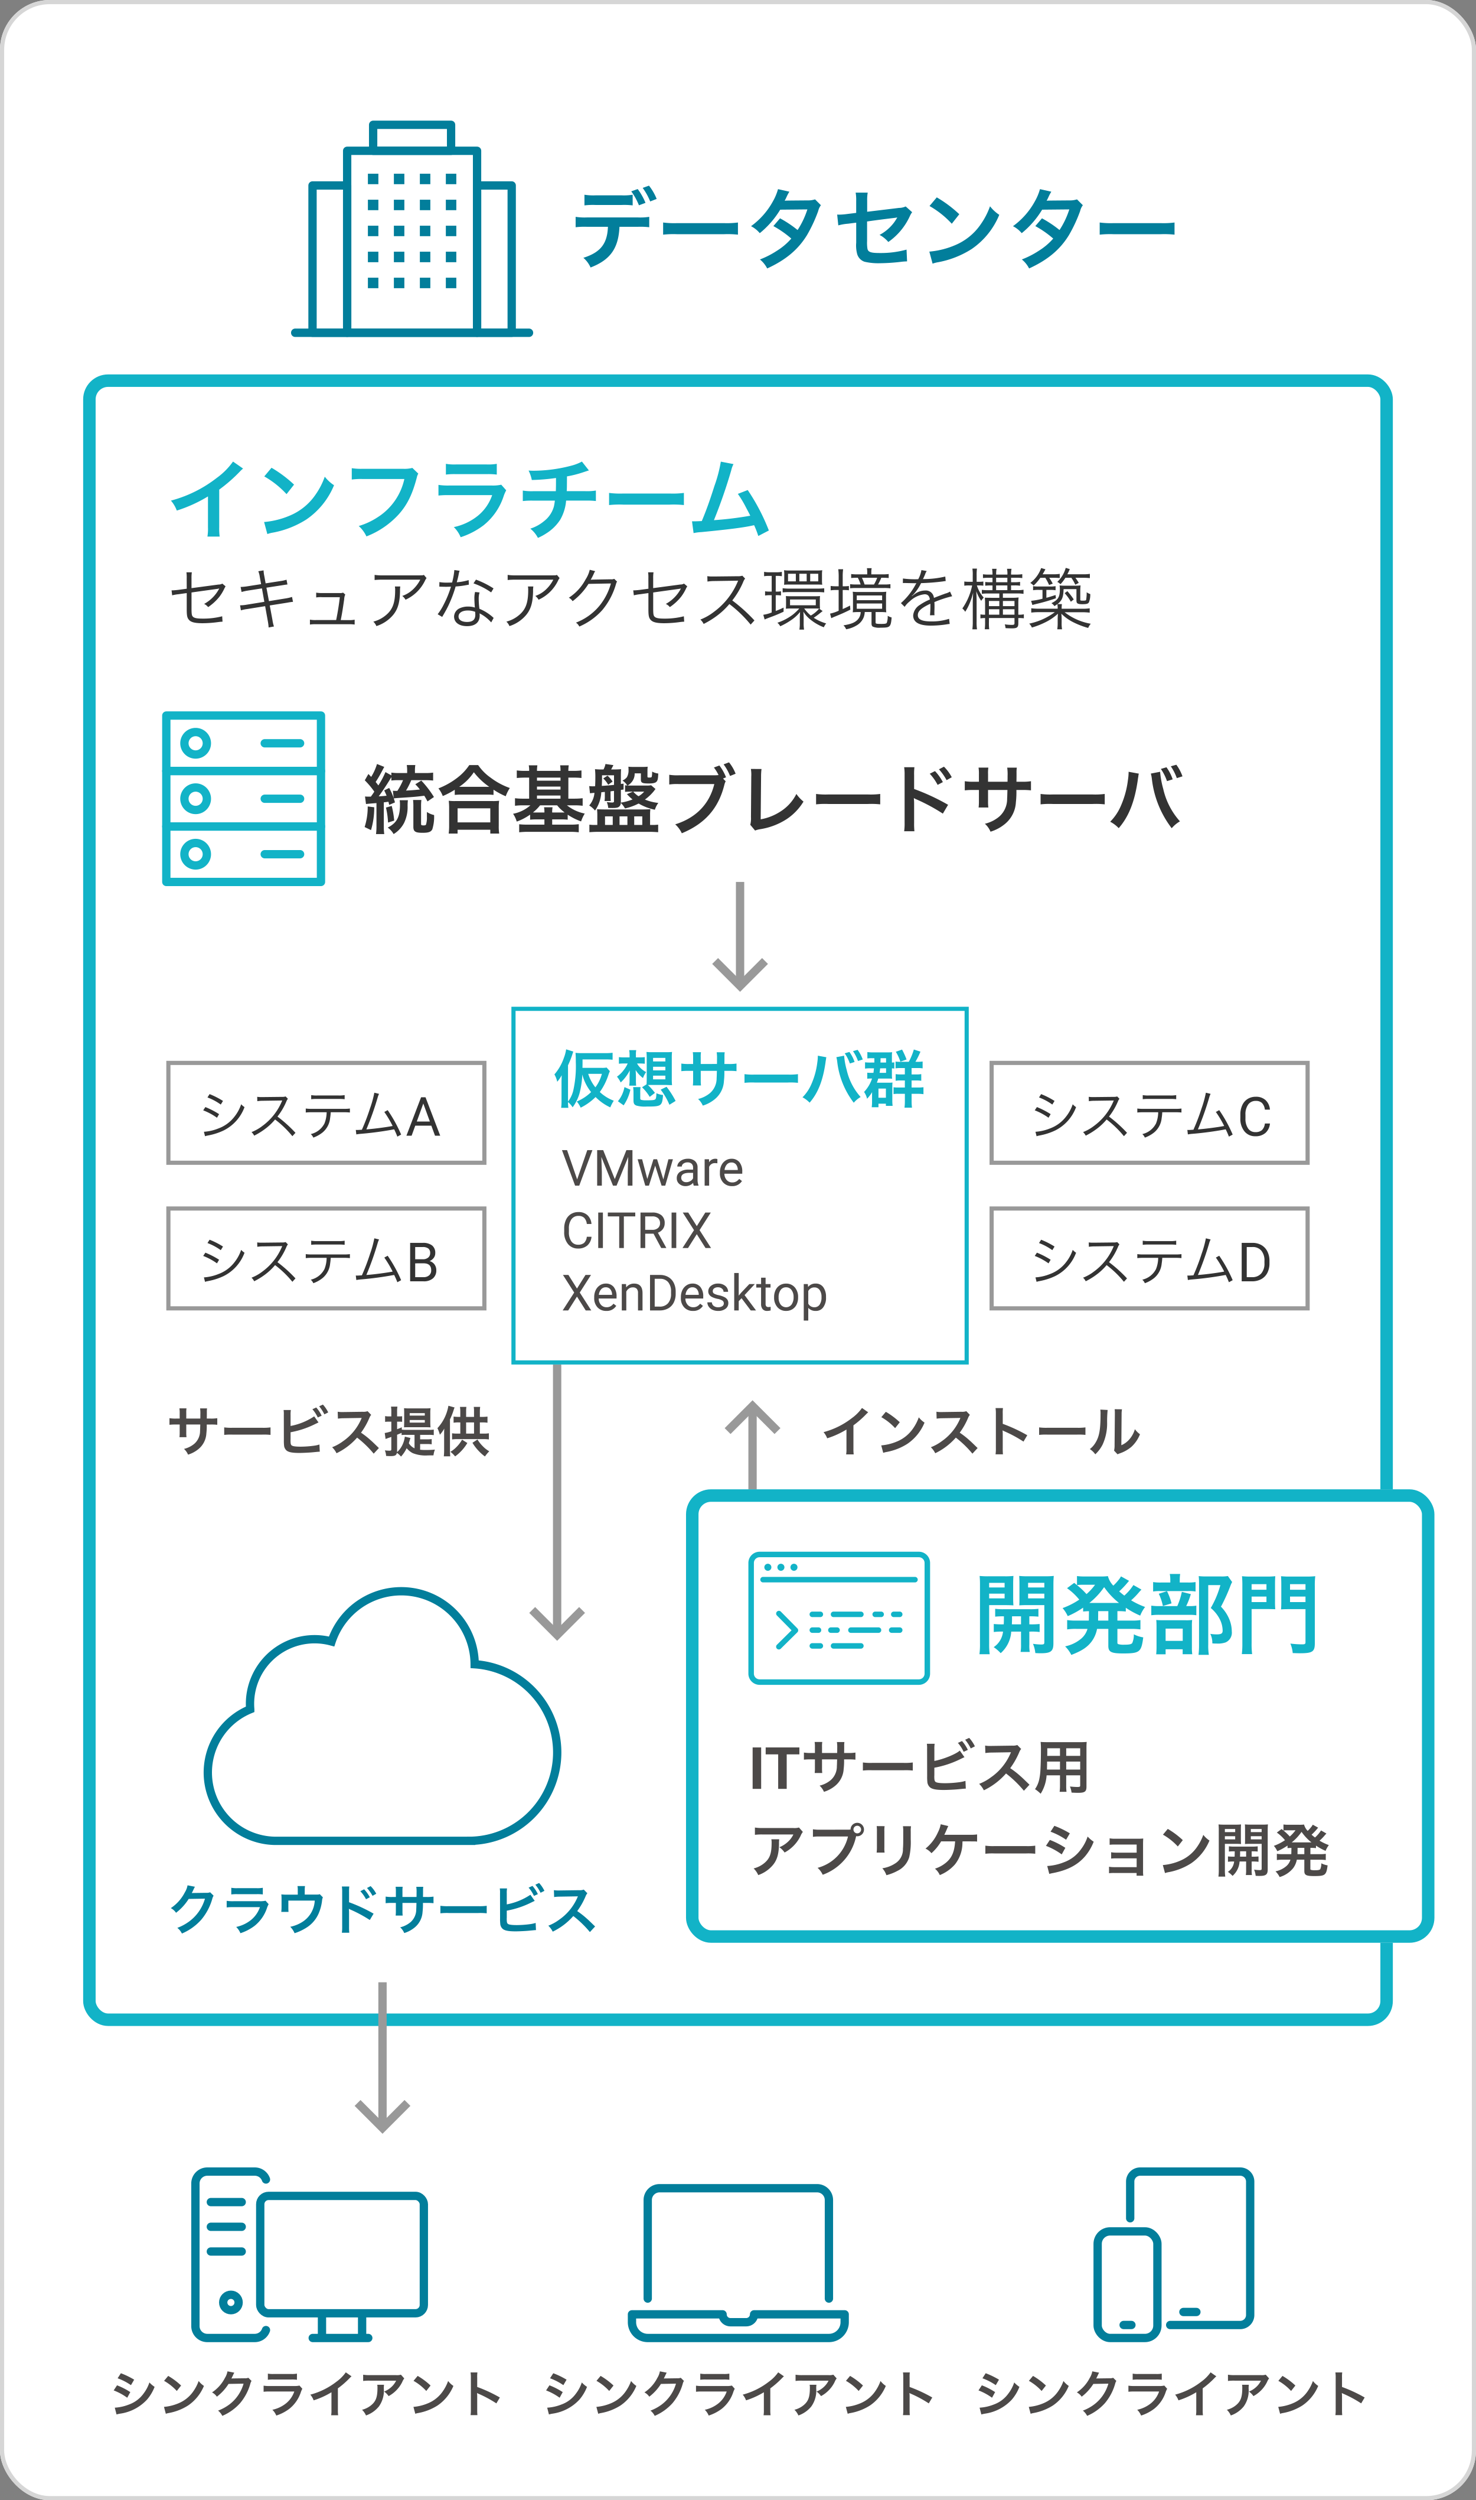 <svg xmlns="http://www.w3.org/2000/svg" width="355" height="601" viewBox="0 0 355 601">
  <rect x="0" y="0" width="355" height="601" fill="#808080" stroke="none"/>
  <g id="グループ_5279" data-name="グループ 5279" transform="translate(-3026 16303)">
    <g id="長方形_1122" data-name="長方形 1122" transform="translate(3026 -16303)" fill="#fff" stroke="#d6d6d6" stroke-width="1">
      <rect width="355" height="601" rx="12" stroke="none"/>
      <rect x="0.5" y="0.5" width="354" height="600" rx="11.5" fill="none"/>
    </g>
    <g id="グループ_3373" data-name="グループ 3373" transform="translate(31 -10)">
      <path id="パス_5923" data-name="パス 5923" d="M15.162-16.191a13.218,13.218,0,0,1-2.709.147H6.279a13.471,13.471,0,0,1-2.709-.147v2.562a17.351,17.351,0,0,1,2.667-.1H12.5a17.172,17.172,0,0,1,2.667.1Zm1.323,7.707a18.448,18.448,0,0,1,2.667.105v-2.5a13.726,13.726,0,0,1-2.709.147H4.158a13.726,13.726,0,0,1-2.709-.147v2.5a18.448,18.448,0,0,1,2.667-.105h5.1c-.147,4.074-1.785,6.153-5.9,7.455A6.676,6.676,0,0,1,5.04,1.3c4.746-1.827,6.72-4.6,6.951-9.786Zm4.452-6.7a12.877,12.877,0,0,0-1.848-3.192l-1.512.546a15.254,15.254,0,0,1,1.806,3.255ZM14.826-17.01a15.482,15.482,0,0,1,1.848,3.36l1.575-.588a14.819,14.819,0,0,0-1.869-3.318ZM22.491-6.594A23.054,23.054,0,0,1,25.914-6.7H37.065a23.054,23.054,0,0,1,3.423.105V-9.513a20.623,20.623,0,0,1-3.4.147H25.893a20.623,20.623,0,0,1-3.4-.147Zm36.54-8.484a5.513,5.513,0,0,1-1.848.252c-5.124.042-5.124.042-5.46.084a10.464,10.464,0,0,0,.5-1.008,11.064,11.064,0,0,1,.63-1.176l-2.73-.609a12.8,12.8,0,0,1-1.218,2.919,18.053,18.053,0,0,1-5.271,5.985,6.666,6.666,0,0,1,2.1,1.68A21.726,21.726,0,0,0,50.652-12.6l6.531-.063a20.064,20.064,0,0,1-2.352,4.956,27.334,27.334,0,0,0-4.221-2.814l-1.6,1.869a23.774,23.774,0,0,1,4.305,3A15.244,15.244,0,0,1,49.875-2.73a21.165,21.165,0,0,1-4.1,2.1,6.665,6.665,0,0,1,1.743,2.163C52-.525,54.957-3,57.1-6.489a35.223,35.223,0,0,0,2.688-5.775,3.762,3.762,0,0,1,.651-1.407Zm21.8,1.7a3.936,3.936,0,0,1-1.617.357l-7.644.924v-2.646a10.219,10.219,0,0,1,.126-1.953H68.8a10.437,10.437,0,0,1,.126,1.995v2.877L66.7-11.55a16.572,16.572,0,0,1-1.848.147c-.105,0-.273,0-.5-.021l.273,2.6a12.287,12.287,0,0,1,2.331-.4l1.974-.252v4.809a8.053,8.053,0,0,0,.21,2.646A2.746,2.746,0,0,0,70.938-.084a14.489,14.489,0,0,0,3.738.357,46.783,46.783,0,0,0,5.208-.357,12.7,12.7,0,0,1,1.281-.084L81.039-3a23.253,23.253,0,0,1-6.447.819c-2.142,0-2.814-.231-2.961-1.05a9.384,9.384,0,0,1-.084-1.806V-9.765c2.184-.315,4.347-.588,6.468-.84.315-.042.462-.063.8-.126-.378.63-.5.819-.8,1.239A10.605,10.605,0,0,1,74.55-6.531a6.946,6.946,0,0,1,2.1,1.7,15.312,15.312,0,0,0,5.145-6.132,5.182,5.182,0,0,1,.588-1.029Zm5.733-.1a22.048,22.048,0,0,1,5.355,4.263l1.806-2.289a29.742,29.742,0,0,0-5.418-4.053ZM87.3.378A7.434,7.434,0,0,1,88.683.021a22.683,22.683,0,0,0,8-3.15,18.431,18.431,0,0,0,6.657-8.232,9.056,9.056,0,0,1-2.226-2.058,17.535,17.535,0,0,1-2.142,4.2,14.03,14.03,0,0,1-6.237,5.145A20.01,20.01,0,0,1,86.52-2.52Zm34.734-15.456a5.513,5.513,0,0,1-1.848.252c-5.124.042-5.124.042-5.46.084a10.463,10.463,0,0,0,.5-1.008,11.064,11.064,0,0,1,.63-1.176l-2.73-.609a12.8,12.8,0,0,1-1.218,2.919,18.053,18.053,0,0,1-5.271,5.985,6.666,6.666,0,0,1,2.1,1.68,21.726,21.726,0,0,0,4.914-5.649l6.531-.063a20.064,20.064,0,0,1-2.352,4.956,27.334,27.334,0,0,0-4.221-2.814l-1.6,1.869a23.774,23.774,0,0,1,4.305,3,15.244,15.244,0,0,1-3.444,2.919,21.164,21.164,0,0,1-4.1,2.1,6.665,6.665,0,0,1,1.743,2.163C115-.525,117.957-3,120.1-6.489a35.223,35.223,0,0,0,2.688-5.775,3.762,3.762,0,0,1,.651-1.407Zm5.46,8.484a23.054,23.054,0,0,1,3.423-.105h11.151a23.054,23.054,0,0,1,3.423.105V-9.513a20.623,20.623,0,0,1-3.4.147H130.893a20.623,20.623,0,0,1-3.4-.147Z" transform="translate(3132 -16230)" fill="#027e9b"/>
      <g id="グループ_3362" data-name="グループ 3362" transform="translate(2656 -16380)">
        <rect id="長方形_771" data-name="長方形 771" width="8.332" height="35.409" transform="translate(453.741 131.58)" fill="none" stroke="#027e9b" stroke-linecap="round" stroke-linejoin="round" stroke-width="2"/>
        <rect id="長方形_772" data-name="長方形 772" width="8.332" height="35.409" transform="translate(414.166 131.58)" fill="none" stroke="#027e9b" stroke-linecap="round" stroke-linejoin="round" stroke-width="2"/>
        <g id="グループ_2679" data-name="グループ 2679" transform="translate(422.497 117)">
          <rect id="長方形_773" data-name="長方形 773" width="31.244" height="43.741" transform="translate(0 6.249)" fill="none" stroke="#027e9b" stroke-linecap="round" stroke-linejoin="round" stroke-width="2"/>
          <rect id="長方形_774" data-name="長方形 774" width="18.746" height="6.249" transform="translate(6.249)" fill="none" stroke="#027e9b" stroke-linecap="round" stroke-linejoin="round" stroke-width="2"/>
          <g id="グループ_2678" data-name="グループ 2678" transform="translate(5.988 12.758)">
            <rect id="長方形_775" data-name="長方形 775" width="0.521" height="0.521" fill="none" stroke="#027e9b" stroke-linecap="round" stroke-miterlimit="10" stroke-width="2"/>
            <rect id="長方形_776" data-name="長方形 776" width="0.521" height="0.521" transform="translate(6.249)" fill="none" stroke="#027e9b" stroke-linecap="round" stroke-miterlimit="10" stroke-width="2"/>
            <rect id="長方形_777" data-name="長方形 777" width="0.521" height="0.521" transform="translate(12.497)" fill="none" stroke="#027e9b" stroke-linecap="round" stroke-miterlimit="10" stroke-width="2"/>
            <rect id="長方形_778" data-name="長方形 778" width="0.521" height="0.521" transform="translate(18.746)" fill="none" stroke="#027e9b" stroke-linecap="round" stroke-miterlimit="10" stroke-width="2"/>
            <rect id="長方形_779" data-name="長方形 779" width="0.521" height="0.521" transform="translate(0 6.249)" fill="none" stroke="#027e9b" stroke-linecap="round" stroke-miterlimit="10" stroke-width="2"/>
            <rect id="長方形_780" data-name="長方形 780" width="0.521" height="0.521" transform="translate(6.249 6.249)" fill="none" stroke="#027e9b" stroke-linecap="round" stroke-miterlimit="10" stroke-width="2"/>
            <rect id="長方形_781" data-name="長方形 781" width="0.521" height="0.521" transform="translate(12.497 6.249)" fill="none" stroke="#027e9b" stroke-linecap="round" stroke-miterlimit="10" stroke-width="2"/>
            <rect id="長方形_782" data-name="長方形 782" width="0.521" height="0.521" transform="translate(18.746 6.249)" fill="none" stroke="#027e9b" stroke-linecap="round" stroke-miterlimit="10" stroke-width="2"/>
            <rect id="長方形_783" data-name="長方形 783" width="0.521" height="0.521" transform="translate(0 12.497)" fill="none" stroke="#027e9b" stroke-linecap="round" stroke-miterlimit="10" stroke-width="2"/>
            <rect id="長方形_784" data-name="長方形 784" width="0.521" height="0.521" transform="translate(6.249 12.497)" fill="none" stroke="#027e9b" stroke-linecap="round" stroke-miterlimit="10" stroke-width="2"/>
            <rect id="長方形_785" data-name="長方形 785" width="0.521" height="0.521" transform="translate(12.497 12.497)" fill="none" stroke="#027e9b" stroke-linecap="round" stroke-miterlimit="10" stroke-width="2"/>
            <rect id="長方形_786" data-name="長方形 786" width="0.521" height="0.521" transform="translate(18.746 12.497)" fill="none" stroke="#027e9b" stroke-linecap="round" stroke-miterlimit="10" stroke-width="2"/>
            <rect id="長方形_787" data-name="長方形 787" width="0.521" height="0.521" transform="translate(0 18.746)" fill="none" stroke="#027e9b" stroke-linecap="round" stroke-miterlimit="10" stroke-width="2"/>
            <rect id="長方形_788" data-name="長方形 788" width="0.521" height="0.521" transform="translate(6.249 18.746)" fill="none" stroke="#027e9b" stroke-linecap="round" stroke-miterlimit="10" stroke-width="2"/>
            <rect id="長方形_789" data-name="長方形 789" width="0.521" height="0.521" transform="translate(12.497 18.746)" fill="none" stroke="#027e9b" stroke-linecap="round" stroke-miterlimit="10" stroke-width="2"/>
            <rect id="長方形_790" data-name="長方形 790" width="0.521" height="0.521" transform="translate(18.746 18.746)" fill="none" stroke="#027e9b" stroke-linecap="round" stroke-miterlimit="10" stroke-width="2"/>
            <rect id="長方形_791" data-name="長方形 791" width="0.521" height="0.521" transform="translate(0 24.995)" fill="none" stroke="#027e9b" stroke-linecap="round" stroke-miterlimit="10" stroke-width="2"/>
            <rect id="長方形_792" data-name="長方形 792" width="0.521" height="0.521" transform="translate(6.249 24.995)" fill="none" stroke="#027e9b" stroke-linecap="round" stroke-miterlimit="10" stroke-width="2"/>
            <rect id="長方形_793" data-name="長方形 793" width="0.521" height="0.521" transform="translate(12.497 24.995)" fill="none" stroke="#027e9b" stroke-linecap="round" stroke-miterlimit="10" stroke-width="2"/>
            <rect id="長方形_794" data-name="長方形 794" width="0.521" height="0.521" transform="translate(18.746 24.995)" fill="none" stroke="#027e9b" stroke-linecap="round" stroke-miterlimit="10" stroke-width="2"/>
          </g>
        </g>
        <rect id="長方形_795" data-name="長方形 795" width="56.239" height="0.02" transform="translate(410 166.98)" fill="none" stroke="#027e9b" stroke-linecap="round" stroke-linejoin="round" stroke-width="2"/>
      </g>
    </g>
    <g id="長方形_1123" data-name="長方形 1123" transform="translate(3046 -16213)" fill="#fff" stroke="#12b3c7" stroke-width="3">
      <rect width="315" height="397" rx="6" stroke="none"/>
      <rect x="1.5" y="1.5" width="312" height="394" rx="4.5" fill="none"/>
    </g>
    <path id="パス_5924" data-name="パス 5924" d="M16.044-17.052a16.8,16.8,0,0,1-3.906,3.927A30.669,30.669,0,0,1,1.113-7.665,7.9,7.9,0,0,1,2.52-5.271a34.025,34.025,0,0,0,7.5-3.4v7.392A11.811,11.811,0,0,1,9.891.987h2.94a15.886,15.886,0,0,1-.105-2.331v-8.967a37.135,37.135,0,0,0,4.956-4.326,8.65,8.65,0,0,1,.777-.735Zm7.518,3.57a22.048,22.048,0,0,1,5.355,4.263l1.806-2.289a29.742,29.742,0,0,0-5.418-4.053ZM24.3.378A7.434,7.434,0,0,1,25.683.021a22.683,22.683,0,0,0,8-3.15,18.431,18.431,0,0,0,6.657-8.232,9.056,9.056,0,0,1-2.226-2.058,17.535,17.535,0,0,1-2.142,4.2,14.03,14.03,0,0,1-6.237,5.145A20.01,20.01,0,0,1,23.52-2.52Zm34.881-15.9a7.675,7.675,0,0,1-2.247.21H47.292a14.792,14.792,0,0,1-2.688-.147v2.73a16.671,16.671,0,0,1,2.646-.126h10A14.55,14.55,0,0,1,50.883-3.7a17.086,17.086,0,0,1-4.6,2.142,7.728,7.728,0,0,1,1.848,2.5A20.447,20.447,0,0,0,55.944-4.41c2.016-2.268,3.255-4.788,4.305-8.8a3.158,3.158,0,0,1,.357-.945Zm8.064,1.6a16.149,16.149,0,0,1,2.415-.105H77.07a16.149,16.149,0,0,1,2.415.105v-2.583a11.949,11.949,0,0,1-2.457.147H69.7a11.949,11.949,0,0,1-2.457-.147Zm13.314,2.436a9.186,9.186,0,0,1-2.373.189h-10a14.906,14.906,0,0,1-2.73-.147v2.562a21.363,21.363,0,0,1,2.688-.1H78.372a10.926,10.926,0,0,1-3.381,4.914A13.638,13.638,0,0,1,69.153-1.3a7.317,7.317,0,0,1,1.638,2.436,18.687,18.687,0,0,0,5.5-2.856,14.85,14.85,0,0,0,4.872-7.1,9.468,9.468,0,0,1,.588-1.323Zm19.4-5.565a11.044,11.044,0,0,1-2.541.987,36.251,36.251,0,0,1-8.988,1.218c-.315,0-.651,0-1.3-.042a8.813,8.813,0,0,1,.777,2.268,46.991,46.991,0,0,0,5.817-.483c0,1.47,0,2.289-.042,3.171H88.305a13.018,13.018,0,0,1-2.562-.147v2.52a19.188,19.188,0,0,1,2.52-.1H93.45a12.081,12.081,0,0,1-.231,1.407A6.7,6.7,0,0,1,90.8-2.688,9.684,9.684,0,0,1,87.549-.924,6.8,6.8,0,0,1,89.376,1.3,13.094,13.094,0,0,0,91.329.252a10.859,10.859,0,0,0,3.423-3.339,11.009,11.009,0,0,0,1.407-4.578H100.8a19.188,19.188,0,0,1,2.52.1v-2.52a13.018,13.018,0,0,1-2.562.147H96.306c.042-.714.042-.714.063-3.549a25.972,25.972,0,0,0,3.507-.861c1.512-.5,1.512-.5,1.764-.567Zm6.531,10.458a23.054,23.054,0,0,1,3.423-.105h11.151a23.054,23.054,0,0,1,3.423.105V-9.513a20.623,20.623,0,0,1-3.4.147H109.893a20.623,20.623,0,0,1-3.4-.147Zm26.88-10.437a33.213,33.213,0,0,1-1.533,5.817c-1.092,3.444-1.932,5.817-3.045,8.463-.882.042-1.386.063-1.806.063h-.546l.378,2.835A11.487,11.487,0,0,1,128.73-.1c6.279-.609,9.765-1.05,11.886-1.491.483-.105.483-.105.756-.168A21.5,21.5,0,0,1,142.38.84l2.541-1.323a49.121,49.121,0,0,0-5.082-9.723l-2.373.924a26.073,26.073,0,0,1,1.995,3.339c.5.945.756,1.407.987,1.911a83,83,0,0,1-8.736,1.071,124.728,124.728,0,0,0,4.158-11.97,6.428,6.428,0,0,1,.546-1.512Z" transform="translate(3066 -16175)" fill="#12b3c7"/>
    <g id="グループ_3363" data-name="グループ 3363" transform="translate(2806.732 -16569.078)">
      <rect id="長方形_797" data-name="長方形 797" width="37.2" height="13.333" transform="translate(259.268 438.079)" fill="none" stroke="#12b3c7" stroke-linecap="round" stroke-linejoin="round" stroke-width="2"/>
      <rect id="長方形_798" data-name="長方形 798" width="37.2" height="13.333" transform="translate(259.268 451.412)" fill="none" stroke="#12b3c7" stroke-linecap="round" stroke-linejoin="round" stroke-width="2"/>
      <rect id="長方形_799" data-name="長方形 799" width="37.2" height="13.333" transform="translate(259.268 464.746)" fill="none" stroke="#12b3c7" stroke-linecap="round" stroke-linejoin="round" stroke-width="2"/>
      <path id="パス_1570" data-name="パス 1570" d="M269.82,445.475a2.7,2.7,0,1,1-2.7-2.7A2.7,2.7,0,0,1,269.82,445.475Z" transform="translate(-0.8 -0.729)" fill="none" stroke="#12b3c7" stroke-linecap="round" stroke-linejoin="round" stroke-width="2"/>
      <path id="パス_1571" data-name="パス 1571" d="M269.82,461.26a2.7,2.7,0,1,1-2.7-2.7A2.7,2.7,0,0,1,269.82,461.26Z" transform="translate(-0.8 -3.181)" fill="none" stroke="#12b3c7" stroke-linecap="round" stroke-linejoin="round" stroke-width="2"/>
      <path id="パス_1572" data-name="パス 1572" d="M269.82,477.045a2.7,2.7,0,1,1-2.7-2.7A2.7,2.7,0,0,1,269.82,477.045Z" transform="translate(-0.8 -5.633)" fill="none" stroke="#12b3c7" stroke-linecap="round" stroke-linejoin="round" stroke-width="2"/>
      <line id="線_242" data-name="線 242" x2="8.506" transform="translate(282.94 444.746)" fill="none" stroke="#12b3c7" stroke-linecap="round" stroke-linejoin="round" stroke-width="2"/>
      <line id="線_243" data-name="線 243" x2="8.506" transform="translate(282.94 458.079)" fill="none" stroke="#12b3c7" stroke-linecap="round" stroke-linejoin="round" stroke-width="2"/>
      <line id="線_244" data-name="線 244" x2="8.506" transform="translate(282.94 471.412)" fill="none" stroke="#12b3c7" stroke-linecap="round" stroke-linejoin="round" stroke-width="2"/>
    </g>
    <path id="パス_5926" data-name="パス 5926" d="M1.026-5.724c.144-.036.99-.108,2.52-.234V-.4a13.551,13.551,0,0,1-.108,1.89h1.98A13.025,13.025,0,0,1,5.31-.4V-6.138c.648-.072.738-.09,1.116-.144l.18.756L7.992-6.12A14.208,14.208,0,0,0,6.606-9.594L5.4-9a10.617,10.617,0,0,1,.576,1.278c-.774.072-1.4.126-1.89.144.756-1.008,1.908-2.736,2.79-4.194.126-.216.144-.252.252-.414v.81a11.919,11.919,0,0,1,1.728-.09h1.08A14.875,14.875,0,0,1,8.568-8.892H8.3a6.517,6.517,0,0,1-.81-.036L7.7-7.092c.414-.036.7-.072,1.314-.108,3.888-.252,4.1-.288,6.03-.522a15.472,15.472,0,0,1,.774,1.368L17.37-7.416a24.813,24.813,0,0,0-3.042-3.96l-1.44.9a10.974,10.974,0,0,1,1.1,1.26c-.882.09-2.16.2-3.33.252a18.974,18.974,0,0,0,1.26-2.5h3.528c.612,0,1.17.036,1.728.09v-1.908a13.732,13.732,0,0,1-1.89.108H12.8v-.5a8.33,8.33,0,0,1,.09-1.422H10.836a8.366,8.366,0,0,1,.09,1.4v.522H9.036a13.835,13.835,0,0,1-1.908-.108v.666L5.706-13.41A19.467,19.467,0,0,1,4-10.206c-.27-.36-.378-.5-.648-.828a25.308,25.308,0,0,0,1.4-2.376c.36-.666.468-.882.666-1.242l-1.746-.7a12.551,12.551,0,0,1-1.4,3.1c-.216-.234-.324-.36-.666-.7L.738-11.43A20.138,20.138,0,0,1,3.024-8.712c-.306.486-.306.486-.828,1.206H1.53c-.306,0-.468-.018-.738-.036Zm.414.576A15.868,15.868,0,0,1,.7-.2L2.232.54a18.673,18.673,0,0,0,.774-5.49Zm4.392.27a19.935,19.935,0,0,1,.5,3.6l1.476-.468a20.764,20.764,0,0,0-.594-3.528ZM12.348-6.7a13.215,13.215,0,0,1,.072,1.728v4.7c0,1.152.45,1.458,2.232,1.458,1.4,0,1.98-.2,2.322-.828a10.031,10.031,0,0,0,.432-3.438,5.019,5.019,0,0,1-1.728-.738V-2.7a5.791,5.791,0,0,1-.216,1.908c-.09.144-.234.2-.558.2-.558,0-.63-.054-.63-.414V-5.04A13.564,13.564,0,0,1,14.346-6.7Zm-3.222.054A6.287,6.287,0,0,1,9.2-5.58c0,2.232-.432,3.564-1.494,4.536a6.11,6.11,0,0,1-1.458.972A4.865,4.865,0,0,1,7.668,1.494a6.8,6.8,0,0,0,2.52-2.682,8.723,8.723,0,0,0,.846-4.122,11.138,11.138,0,0,1,.072-1.332ZM22.374-7.92a13.553,13.553,0,0,1,1.548-.072h6.156a13.1,13.1,0,0,1,1.62.072V-9.18A17.494,17.494,0,0,0,34.632-7.6a9.691,9.691,0,0,1,.99-1.98,16.925,16.925,0,0,1-4.59-2.466,11.761,11.761,0,0,1-3.024-3.042H25.866a12.57,12.57,0,0,1-2.826,3.006,17.985,17.985,0,0,1-4.59,2.592A6.971,6.971,0,0,1,19.494-7.65a18.325,18.325,0,0,0,2.88-1.512ZM23.94-9.864h-.5a12.6,12.6,0,0,0,3.528-3.51,16.442,16.442,0,0,0,3.708,3.51H23.94ZM23.058,1.368V.45h7.866v.918h2.142a11.244,11.244,0,0,1-.108-1.89V-4.734a12.269,12.269,0,0,1,.09-1.782,11.807,11.807,0,0,1-1.566.072h-9a11.336,11.336,0,0,1-1.548-.072,16.251,16.251,0,0,1,.09,1.782V-.54a14.393,14.393,0,0,1-.108,1.908Zm0-6.066h7.866v3.384H23.058Zm16.218-9a15,15,0,0,1-1.98-.108v1.818c.63-.054,1.224-.09,1.98-.09h.99V-7.02H38.808a14.411,14.411,0,0,1-1.944-.108V-5.31a15.178,15.178,0,0,1,1.944-.108h1.764A8.838,8.838,0,0,1,36.4-3.384a6.432,6.432,0,0,1,.882,1.872A12.961,12.961,0,0,0,40.5-3.186v1.224a13.616,13.616,0,0,1,1.638-.072h1.8v1.26H39.924a19.082,19.082,0,0,1-2.052-.09V1.062a18.119,18.119,0,0,1,2.16-.108H50.058a17.179,17.179,0,0,1,2.142.108V-.882a15.3,15.3,0,0,1-2,.108H45.81v-1.26H47.9a13.426,13.426,0,0,1,1.638.072V-3.168a15.006,15.006,0,0,0,3.222,1.62,9.04,9.04,0,0,1,.882-1.89,9.977,9.977,0,0,1-4.284-1.98h1.836a14.6,14.6,0,0,1,1.944.108V-7.128a16.721,16.721,0,0,1-2,.108H49.7v-5.058h1.188a16.714,16.714,0,0,1,1.962.09v-1.818a14.333,14.333,0,0,1-1.962.108H49.7a8.4,8.4,0,0,1,.09-1.332h-2.07a7.315,7.315,0,0,1,.09,1.332H42.156a8.571,8.571,0,0,1,.09-1.332h-2.07a6.158,6.158,0,0,1,.09,1.332Zm2.88,6.678v-.756h5.652v.756Zm0-2.178v-.72h5.652v.72Zm0-2.142v-.738h5.652v.738ZM47-5.418a9.129,9.129,0,0,0,1.8,1.71c-.27.018-.468.018-.9.018H45.81a6.126,6.126,0,0,1,.09-1.26H43.848a5.816,5.816,0,0,1,.09,1.26h-1.8c-.432,0-.63,0-.954-.018a9.6,9.6,0,0,0,1.71-1.71Zm13.338-5.706a6.776,6.776,0,0,0-1.224-1.422l-1.026.666a6.055,6.055,0,0,1,1.188,1.512Zm9.27.882a5.922,5.922,0,0,1-1.206.072H64.782c-.378,0-.558,0-.864-.018a2.753,2.753,0,0,0,.828-.612,3.12,3.12,0,0,0,.9-2.3H67.14v1.458c0,.81.306.972,1.908.972,1.026,0,1.584-.126,1.872-.45.27-.306.36-.72.4-1.944a3.916,3.916,0,0,1-1.476-.468,5.961,5.961,0,0,1-.072,1.17c-.036.216-.18.27-.648.27-.342,0-.4-.036-.4-.27v-1.368a8.108,8.108,0,0,1,.054-.972,10.254,10.254,0,0,1-1.206.054h-2.25a10.78,10.78,0,0,1-1.188-.054,5.855,5.855,0,0,1,.036.738,3.247,3.247,0,0,1-.4,1.8,2.825,2.825,0,0,1-1.062.792,3.457,3.457,0,0,1,1.152,1.188,3.9,3.9,0,0,1-.522-.054v1.584c.45-.036.81-.054,1.44-.054h.45l-1.44.594a9.445,9.445,0,0,0,1.35,1.278,13.255,13.255,0,0,1-2.826.774l.018-.216V-9.126l.648-.09v-1.422l-.648.09V-12.51c0-.558.018-1.3.054-1.6-.27.036-1.062.072-1.746.072h-.648c.162-.288.162-.288.54-1.044l-1.908-.27a4.651,4.651,0,0,1-.468,1.314h-.2a16.147,16.147,0,0,1-1.854-.072,15.752,15.752,0,0,1,.09,1.692c0,1.188-.018,1.6-.054,2.412-.468.018-.468.018-.54.018a7.25,7.25,0,0,1-.882-.054l.18,1.728q.162-.027,1.08-.108a5.3,5.3,0,0,1-1.26,3.042,5.634,5.634,0,0,1,1.4,1.224,8.507,8.507,0,0,0,1.512-4.41c.09,0,.378-.036.846-.072v1.062a6.69,6.69,0,0,1-.072,1.116H59.9a9.616,9.616,0,0,1-.054-1.116V-8.784l.828-.108V-6.5c0,.216,0,.234-.054.288-.054.09-.2.126-.378.126-.216,0-1.062-.072-1.3-.108a4.345,4.345,0,0,1,.342,1.4c.81.018.936.018,1.044.018.882,0,1.314-.09,1.584-.324a1.147,1.147,0,0,0,.4-.9,5.744,5.744,0,0,1,1.008,1.332A13.779,13.779,0,0,0,66.6-5.85a12.922,12.922,0,0,0,3.906,1.494,5.575,5.575,0,0,1,.828-1.638,11.757,11.757,0,0,1-3.222-.81,11.141,11.141,0,0,0,2.2-2.088c.036-.054.054-.072.18-.252a1.913,1.913,0,0,0,.162-.2Zm-1.674,1.53A5.437,5.437,0,0,1,66.582-7.6,5.754,5.754,0,0,1,65.3-8.712Zm-7.254-3.924v2.3c-.684.09-1.44.144-2.934.252.036-.828.054-1.278.054-2.556ZM56.664-.7H56.07a9.293,9.293,0,0,1-1.314-.072V1.044c.612-.054,1.386-.09,2.124-.09H69.228c.7,0,1.422.036,2.07.09V-.774A9.308,9.308,0,0,1,69.93-.7h-.576v-2.43a9.676,9.676,0,0,1,.072-1.35c-.7.036-1.152.054-1.728.054H58.356c-.54,0-1.116-.018-1.764-.054a11.846,11.846,0,0,1,.072,1.44Zm1.854-2.07h1.854V-.7H58.518Zm3.492,0H63.9V-.7H62.01Zm3.528,0h1.944V-.7H65.538ZM86.9-11.862l.72-.288a11.125,11.125,0,0,0-1.6-2.844l-1.314.486a10.307,10.307,0,0,1,1.116,1.818,11.168,11.168,0,0,1-1.3.054H76.266a12.333,12.333,0,0,1-2.3-.126v2.34a12.969,12.969,0,0,1,2.268-.108H84.8c-1.152,4.788-4.41,8.136-9.4,9.684A6.624,6.624,0,0,1,76.986,1.3c5.6-2.322,8.838-6.012,10.242-11.682a3.472,3.472,0,0,1,.306-.81Zm3.024-1.152a10.02,10.02,0,0,0-1.584-2.736l-1.3.486a12.175,12.175,0,0,1,1.548,2.79ZM93.6-14.166a8.755,8.755,0,0,1,.09,1.854l-.072,9.72a6.348,6.348,0,0,1-.162,1.854L94.608.648a5.157,5.157,0,0,1,1.08-.306,16.409,16.409,0,0,0,6.552-2.466,13.419,13.419,0,0,0,4.014-4.194,8.455,8.455,0,0,1-1.71-1.836,10.637,10.637,0,0,1-3.672,4.122,12.946,12.946,0,0,1-4.914,1.98l.09-10.278a13.93,13.93,0,0,1,.108-1.818Zm15.678,8.514a19.76,19.76,0,0,1,2.934-.09h9.558a19.76,19.76,0,0,1,2.934.09v-2.5a17.677,17.677,0,0,1-2.916.126h-9.594a17.677,17.677,0,0,1-2.916-.126ZM132.93.81a18.47,18.47,0,0,1-.072-2V-5.94a10.282,10.282,0,0,0-.072-1.224,5.815,5.815,0,0,0,.612.306A43.714,43.714,0,0,1,139.77-3.42l1.26-2.124a52.356,52.356,0,0,0-8.172-3.8V-12.69a14.919,14.919,0,0,1,.072-1.89h-2.466a11.8,11.8,0,0,1,.108,1.836V-1.206A13.129,13.129,0,0,1,130.464.81Zm3.69-13.824a12.148,12.148,0,0,1,1.89,2.682L139.77-11a11.665,11.665,0,0,0-1.89-2.646Zm5.292.846a10.409,10.409,0,0,0-1.872-2.538l-1.206.63a13.262,13.262,0,0,1,1.836,2.61Zm8.73,1.08v-1.854a9,9,0,0,1,.072-1.548h-2.358a9.594,9.594,0,0,1,.09,1.6v1.8h-1.062a12.776,12.776,0,0,1-2.34-.126v2.2a18.311,18.311,0,0,1,2.3-.09h1.1v2.664a11.851,11.851,0,0,1-.072,1.548h2.34a11.08,11.08,0,0,1-.072-1.512v-2.7H155.3c-.036,1.242-.036,1.674-.072,2.088a5.621,5.621,0,0,1-1.908,4.32,8.36,8.36,0,0,1-3.438,1.71,5.347,5.347,0,0,1,1.35,1.908,10,10,0,0,0,3.51-1.89,7.208,7.208,0,0,0,2.592-5.166,21.823,21.823,0,0,0,.126-2.97h1.206a18.311,18.311,0,0,1,2.3.09v-2.2a12.776,12.776,0,0,1-2.34.126h-1.152c.018-1.08.018-1.08.018-2.178a6.647,6.647,0,0,1,.072-1.206H155.25a11.472,11.472,0,0,1,.09,2v.576l-.018.81Zm12.636,5.436a19.76,19.76,0,0,1,2.934-.09h9.558a19.76,19.76,0,0,1,2.934.09v-2.5a17.677,17.677,0,0,1-2.916.126h-9.594a17.677,17.677,0,0,1-2.916-.126Zm21.168-7.83v.252a13.207,13.207,0,0,1-.162,1.746,21.891,21.891,0,0,1-1.692,6.174,12.13,12.13,0,0,1-2.574,3.834A7.788,7.788,0,0,1,182.07.072c2.412-2.772,3.816-6.318,4.572-11.484l.054-.432.09-.522.036-.306a2.075,2.075,0,0,1,.09-.36Zm5.346.432a7.564,7.564,0,0,1,.252,1.3A23.853,23.853,0,0,0,194.814.09a7.409,7.409,0,0,1,1.98-1.656,17.435,17.435,0,0,1-4.014-7.776,22.3,22.3,0,0,1-.756-4.14Zm2.412-1.116a11.812,11.812,0,0,1,1.476,2.934l1.368-.432a10.735,10.735,0,0,0-1.494-2.9Zm5.2,1.782a10.651,10.651,0,0,0-1.476-2.79L194.6-14.8a12.363,12.363,0,0,1,1.44,2.844Z" transform="translate(3113 -16104)" fill="#333"/>
    <path id="パス_5927" data-name="パス 5927" d="M2.9-9.2A13.671,13.671,0,0,1,6.1-7.488l.533-.871A19.223,19.223,0,0,0,3.406-10ZM1.872-6.1A14.434,14.434,0,0,1,5.187-4.316l.507-.871a19.831,19.831,0,0,0-3.3-1.7ZM2.314.13a3.051,3.051,0,0,1,.507-.143c.26-.052.494-.1.7-.143A14.849,14.849,0,0,0,6.812-1.274a10.19,10.19,0,0,0,5-5.6,3.92,3.92,0,0,1-.806-.689,9.68,9.68,0,0,1-1.56,2.912,8.562,8.562,0,0,1-3.9,2.9,11.242,11.242,0,0,1-3.5.806ZM24.063-.7a32.33,32.33,0,0,0-4.329-3.9,15.72,15.72,0,0,0,2.145-3.64,2.426,2.426,0,0,1,.364-.637L21.7-9.438a2.424,2.424,0,0,1-.832.1l-4.641.052h-.338a6.109,6.109,0,0,1-1.027-.065l.026,1.053a8.747,8.747,0,0,1,1.339-.1l4.342-.065a2.208,2.208,0,0,0,.312-.013.275.275,0,0,1-.039.091c-.026.065-.039.078-.065.156a14.09,14.09,0,0,1-4.641,5.863A10.465,10.465,0,0,1,13.494-.871a2.893,2.893,0,0,1,.637.858,16.741,16.741,0,0,0,2.548-1.56A14.112,14.112,0,0,0,19.162-3.9,24.179,24.179,0,0,1,23.322.117Zm11.6-4.94a11.867,11.867,0,0,1,1.495.065v-.962a9.366,9.366,0,0,1-1.508.078h-7.6a9.366,9.366,0,0,1-1.508-.078v.962a11.867,11.867,0,0,1,1.495-.065h3.523a7.44,7.44,0,0,1-.52,2.691A4.932,4.932,0,0,1,27.742-.39a2.273,2.273,0,0,1,.611.845A7.644,7.644,0,0,0,30.641-.832,5.115,5.115,0,0,0,32.4-4.264a12.125,12.125,0,0,0,.143-1.378ZM27.846-8.775a10.456,10.456,0,0,1,1.482-.065h5.083a10.456,10.456,0,0,1,1.482.065v-.988a7.185,7.185,0,0,1-1.5.091H29.341a7.185,7.185,0,0,1-1.495-.091Zm15.184-1.56A24.668,24.668,0,0,1,42-6.591,49.579,49.579,0,0,1,40.04-1.443c-.3.026-1.014.065-1.1.065-.065,0-.065,0-.364-.013L38.7-.312a9.04,9.04,0,0,1,1.1-.143A80.3,80.3,0,0,0,47.8-1.534,17.647,17.647,0,0,1,48.568.221l.91-.494a33.674,33.674,0,0,0-3.237-5.876l-.806.442a25.289,25.289,0,0,1,2,3.367c-1.534.3-4.589.7-6.318.819a70.432,70.432,0,0,0,2.7-7.605,5.14,5.14,0,0,1,.351-.936ZM56.746-2.412H52.874L52,0H50.748l3.529-9.242h1.066L58.879,0h-1.25Zm-3.5-1h3.142L54.81-7.738Z" transform="translate(3073 -16030)" fill="#333"/>
    <path id="パス_5928" data-name="パス 5928" d="M2.9-9.2A13.671,13.671,0,0,1,6.1-7.488l.533-.871A19.223,19.223,0,0,0,3.406-10ZM1.872-6.1A14.434,14.434,0,0,1,5.187-4.316l.507-.871a19.831,19.831,0,0,0-3.3-1.7ZM2.314.13a3.051,3.051,0,0,1,.507-.143c.26-.052.494-.1.7-.143A14.849,14.849,0,0,0,6.812-1.274a10.19,10.19,0,0,0,5-5.6,3.92,3.92,0,0,1-.806-.689,9.68,9.68,0,0,1-1.56,2.912,8.562,8.562,0,0,1-3.9,2.9,11.242,11.242,0,0,1-3.5.806ZM24.063-.7a32.33,32.33,0,0,0-4.329-3.9,15.72,15.72,0,0,0,2.145-3.64,2.426,2.426,0,0,1,.364-.637L21.7-9.438a2.424,2.424,0,0,1-.832.1l-4.641.052h-.338a6.109,6.109,0,0,1-1.027-.065l.026,1.053a8.747,8.747,0,0,1,1.339-.1l4.342-.065a2.208,2.208,0,0,0,.312-.013.275.275,0,0,1-.039.091c-.026.065-.039.078-.065.156a14.09,14.09,0,0,1-4.641,5.863A10.465,10.465,0,0,1,13.494-.871a2.893,2.893,0,0,1,.637.858,16.741,16.741,0,0,0,2.548-1.56A14.112,14.112,0,0,0,19.162-3.9,24.179,24.179,0,0,1,23.322.117Zm11.6-4.94a11.867,11.867,0,0,1,1.495.065v-.962a9.366,9.366,0,0,1-1.508.078h-7.6a9.366,9.366,0,0,1-1.508-.078v.962a11.867,11.867,0,0,1,1.495-.065h3.523a7.44,7.44,0,0,1-.52,2.691A4.932,4.932,0,0,1,27.742-.39a2.273,2.273,0,0,1,.611.845A7.644,7.644,0,0,0,30.641-.832,5.115,5.115,0,0,0,32.4-4.264a12.125,12.125,0,0,0,.143-1.378ZM27.846-8.775a10.456,10.456,0,0,1,1.482-.065h5.083a10.456,10.456,0,0,1,1.482.065v-.988a7.185,7.185,0,0,1-1.5.091H29.341a7.185,7.185,0,0,1-1.495-.091Zm15.184-1.56A24.668,24.668,0,0,1,42-6.591,49.579,49.579,0,0,1,40.04-1.443c-.3.026-1.014.065-1.1.065-.065,0-.065,0-.364-.013L38.7-.312a9.04,9.04,0,0,1,1.1-.143A80.3,80.3,0,0,0,47.8-1.534,17.647,17.647,0,0,1,48.568.221l.91-.494a33.674,33.674,0,0,0-3.237-5.876l-.806.442a25.289,25.289,0,0,1,2,3.367c-1.534.3-4.589.7-6.318.819a70.432,70.432,0,0,0,2.7-7.605,5.14,5.14,0,0,1,.351-.936ZM51.643,0V-9.242h3.021a3.507,3.507,0,0,1,2.263.622,2.242,2.242,0,0,1,.759,1.841,1.877,1.877,0,0,1-.368,1.146,2.387,2.387,0,0,1-1,.771,2.143,2.143,0,0,1,1.184.8,2.286,2.286,0,0,1,.435,1.4,2.472,2.472,0,0,1-.806,1.955A3.334,3.334,0,0,1,54.848,0Zm1.219-4.323V-1h2.012a1.938,1.938,0,0,0,1.343-.441,1.549,1.549,0,0,0,.492-1.216q0-1.669-1.815-1.669Zm0-.978H54.7a1.932,1.932,0,0,0,1.279-.4,1.339,1.339,0,0,0,.479-1.085,1.317,1.317,0,0,0-.444-1.108,2.186,2.186,0,0,0-1.352-.346h-1.8Z" transform="translate(3073 -15995)" fill="#333"/>
    <path id="パス_5929" data-name="パス 5929" d="M2.9-9.2A13.671,13.671,0,0,1,6.1-7.488l.533-.871A19.223,19.223,0,0,0,3.406-10ZM1.872-6.1A14.434,14.434,0,0,1,5.187-4.316l.507-.871a19.831,19.831,0,0,0-3.3-1.7ZM2.314.13a3.051,3.051,0,0,1,.507-.143c.26-.052.494-.1.7-.143A14.849,14.849,0,0,0,6.812-1.274a10.19,10.19,0,0,0,5-5.6,3.92,3.92,0,0,1-.806-.689,9.68,9.68,0,0,1-1.56,2.912,8.562,8.562,0,0,1-3.9,2.9,11.242,11.242,0,0,1-3.5.806ZM24.063-.7a32.33,32.33,0,0,0-4.329-3.9,15.72,15.72,0,0,0,2.145-3.64,2.426,2.426,0,0,1,.364-.637L21.7-9.438a2.424,2.424,0,0,1-.832.1l-4.641.052h-.338a6.109,6.109,0,0,1-1.027-.065l.026,1.053a8.747,8.747,0,0,1,1.339-.1l4.342-.065a2.208,2.208,0,0,0,.312-.013.275.275,0,0,1-.039.091c-.026.065-.039.078-.065.156a14.09,14.09,0,0,1-4.641,5.863A10.465,10.465,0,0,1,13.494-.871a2.893,2.893,0,0,1,.637.858,16.741,16.741,0,0,0,2.548-1.56A14.112,14.112,0,0,0,19.162-3.9,24.179,24.179,0,0,1,23.322.117Zm11.6-4.94a11.867,11.867,0,0,1,1.495.065v-.962a9.366,9.366,0,0,1-1.508.078h-7.6a9.366,9.366,0,0,1-1.508-.078v.962a11.867,11.867,0,0,1,1.495-.065h3.523a7.44,7.44,0,0,1-.52,2.691A4.932,4.932,0,0,1,27.742-.39a2.273,2.273,0,0,1,.611.845A7.644,7.644,0,0,0,30.641-.832,5.115,5.115,0,0,0,32.4-4.264a12.125,12.125,0,0,0,.143-1.378ZM27.846-8.775a10.456,10.456,0,0,1,1.482-.065h5.083a10.456,10.456,0,0,1,1.482.065v-.988a7.185,7.185,0,0,1-1.5.091H29.341a7.185,7.185,0,0,1-1.495-.091Zm15.184-1.56A24.668,24.668,0,0,1,42-6.591,49.579,49.579,0,0,1,40.04-1.443c-.3.026-1.014.065-1.1.065-.065,0-.065,0-.364-.013L38.7-.312a9.04,9.04,0,0,1,1.1-.143A80.3,80.3,0,0,0,47.8-1.534,17.647,17.647,0,0,1,48.568.221l.91-.494a33.674,33.674,0,0,0-3.237-5.876l-.806.442a25.289,25.289,0,0,1,2,3.367c-1.534.3-4.589.7-6.318.819a70.432,70.432,0,0,0,2.7-7.605,5.14,5.14,0,0,1,.351-.936Zm15.411,7.4A3.4,3.4,0,0,1,57.359-.67a3.547,3.547,0,0,1-2.422.8,3.257,3.257,0,0,1-2.625-1.174,4.724,4.724,0,0,1-.987-3.142v-.889a5.266,5.266,0,0,1,.46-2.266,3.438,3.438,0,0,1,1.3-1.5,3.632,3.632,0,0,1,1.955-.524,3.34,3.34,0,0,1,2.361.822,3.441,3.441,0,0,1,1.035,2.276H57.216a2.644,2.644,0,0,0-.689-1.6,2.088,2.088,0,0,0-1.482-.5,2.181,2.181,0,0,0-1.831.863,3.961,3.961,0,0,0-.663,2.457v.9a4.071,4.071,0,0,0,.628,2.393,2.031,2.031,0,0,0,1.758.889A2.345,2.345,0,0,0,56.5-1.33a2.554,2.554,0,0,0,.72-1.6Z" transform="translate(3273 -16030)" fill="#333"/>
    <path id="パス_5930" data-name="パス 5930" d="M2.9-9.2A13.671,13.671,0,0,1,6.1-7.488l.533-.871A19.223,19.223,0,0,0,3.406-10ZM1.872-6.1A14.434,14.434,0,0,1,5.187-4.316l.507-.871a19.831,19.831,0,0,0-3.3-1.7ZM2.314.13a3.051,3.051,0,0,1,.507-.143c.26-.052.494-.1.7-.143A14.849,14.849,0,0,0,6.812-1.274a10.19,10.19,0,0,0,5-5.6,3.92,3.92,0,0,1-.806-.689,9.68,9.68,0,0,1-1.56,2.912,8.562,8.562,0,0,1-3.9,2.9,11.242,11.242,0,0,1-3.5.806ZM24.063-.7a32.33,32.33,0,0,0-4.329-3.9,15.72,15.72,0,0,0,2.145-3.64,2.426,2.426,0,0,1,.364-.637L21.7-9.438a2.424,2.424,0,0,1-.832.1l-4.641.052h-.338a6.109,6.109,0,0,1-1.027-.065l.026,1.053a8.747,8.747,0,0,1,1.339-.1l4.342-.065a2.208,2.208,0,0,0,.312-.013.275.275,0,0,1-.039.091c-.026.065-.039.078-.065.156a14.09,14.09,0,0,1-4.641,5.863A10.465,10.465,0,0,1,13.494-.871a2.893,2.893,0,0,1,.637.858,16.741,16.741,0,0,0,2.548-1.56A14.112,14.112,0,0,0,19.162-3.9,24.179,24.179,0,0,1,23.322.117Zm11.6-4.94a11.867,11.867,0,0,1,1.495.065v-.962a9.366,9.366,0,0,1-1.508.078h-7.6a9.366,9.366,0,0,1-1.508-.078v.962a11.867,11.867,0,0,1,1.495-.065h3.523a7.44,7.44,0,0,1-.52,2.691A4.932,4.932,0,0,1,27.742-.39a2.273,2.273,0,0,1,.611.845A7.644,7.644,0,0,0,30.641-.832,5.115,5.115,0,0,0,32.4-4.264a12.125,12.125,0,0,0,.143-1.378ZM27.846-8.775a10.456,10.456,0,0,1,1.482-.065h5.083a10.456,10.456,0,0,1,1.482.065v-.988a7.185,7.185,0,0,1-1.5.091H29.341a7.185,7.185,0,0,1-1.495-.091Zm15.184-1.56A24.668,24.668,0,0,1,42-6.591,49.579,49.579,0,0,1,40.04-1.443c-.3.026-1.014.065-1.1.065-.065,0-.065,0-.364-.013L38.7-.312a9.04,9.04,0,0,1,1.1-.143A80.3,80.3,0,0,0,47.8-1.534,17.647,17.647,0,0,1,48.568.221l.91-.494a33.674,33.674,0,0,0-3.237-5.876l-.806.442a25.289,25.289,0,0,1,2,3.367c-1.534.3-4.589.7-6.318.819a70.432,70.432,0,0,0,2.7-7.605,5.14,5.14,0,0,1,.351-.936ZM51.643,0V-9.242h2.609a4.2,4.2,0,0,1,2.133.533,3.606,3.606,0,0,1,1.431,1.517,4.938,4.938,0,0,1,.511,2.26v.59a4.955,4.955,0,0,1-.5,2.292A3.55,3.55,0,0,1,56.381-.54,4.467,4.467,0,0,1,54.2,0Zm1.219-8.239V-1h1.282a2.791,2.791,0,0,0,2.193-.876,3.617,3.617,0,0,0,.784-2.495v-.54a3.674,3.674,0,0,0-.74-2.447,2.633,2.633,0,0,0-2.1-.885Z" transform="translate(3273 -15995)" fill="#333"/>
    <path id="パス_5925" data-name="パス 5925" d="M4.912-8.48,2.88-8.208c-.544.064-1.1.112-1.376.112h-.24l.144,1.2a10.245,10.245,0,0,1,1.568-.272L4.912-7.44v3.856c0,1.632.112,2.128.592,2.64.512.528,1.44.752,3.264.752A28.5,28.5,0,0,0,12.56-.48c.432-.048.528-.064.96-.08l-.08-1.3a18.192,18.192,0,0,1-4.656.56c-1.312,0-1.984-.112-2.32-.4s-.4-.624-.4-2.112V-7.584c1.824-.256,3.872-.544,6.112-.848.1-.016.128-.016.192-.032.16-.032.224-.048.368-.08A8.854,8.854,0,0,1,9.1-4.832a2.721,2.721,0,0,1,.96.768,12.268,12.268,0,0,0,2.72-2.5A10.78,10.78,0,0,0,14-8.608a4.93,4.93,0,0,1,.256-.448l-.784-.656a1.784,1.784,0,0,1-.912.224l-6.5.864V-10.96a9.173,9.173,0,0,1,.08-1.472h-1.3a9.175,9.175,0,0,1,.064,1.472ZM22.8-9.584l-3.264.512a11.986,11.986,0,0,1-1.664.16L18.1-7.7a13.179,13.179,0,0,1,1.6-.352l3.3-.512.576,3.232-4.256.688a8.42,8.42,0,0,1-1.584.144l.208,1.216a8.473,8.473,0,0,1,1.536-.32l4.288-.688L24.416-.7A12.753,12.753,0,0,1,24.608.832l1.28-.24a8.682,8.682,0,0,1-.352-1.52L24.88-4.464,28.9-5.1c.112-.016.192-.032.368-.064.272-.048.432-.08.5-.08a4.728,4.728,0,0,1,.7-.08L30.24-6.512a9.832,9.832,0,0,1-1.584.368l-3.968.64L24.08-8.736l3.632-.56c.992-.16.992-.16,1.424-.208l-.224-1.152a7.515,7.515,0,0,1-1.408.32l-3.616.56-.32-1.76a8.245,8.245,0,0,1-.176-1.36l-1.264.208a5.456,5.456,0,0,1,.352,1.36ZM41.952-.944c.336-1.68.464-2.48.832-5.024a2.965,2.965,0,0,1,.256-1.12l-.528-.464a1.616,1.616,0,0,1-.752.112H37.472a8.374,8.374,0,0,1-1.424-.1v1.152a7.152,7.152,0,0,1,1.408-.064h4.272c-.144,1.44-.512,3.792-.88,5.5H35.984a6.7,6.7,0,0,1-1.44-.1V.128A8.6,8.6,0,0,1,36,.048h7.84A8.836,8.836,0,0,1,45.3.128V-1.04a6.616,6.616,0,0,1-1.44.1Zm20-10.864c-.288.112-.288.112-1.36.112H52a11.727,11.727,0,0,1-1.9-.112v1.232a15.449,15.449,0,0,1,1.888-.08h9.088A8.488,8.488,0,0,1,59.28-8.272a6.927,6.927,0,0,1-2.528,1.52,3.143,3.143,0,0,1,.784.912,9.576,9.576,0,0,0,4.672-4.56,2.872,2.872,0,0,1,.384-.64ZM54.976-9.024a4.225,4.225,0,0,1,.064.864c0,3.12-.624,4.752-2.32,6.112A7.519,7.519,0,0,1,49.792-.576,3.129,3.129,0,0,1,50.528.5a8.716,8.716,0,0,0,4.1-2.768c1.088-1.376,1.536-2.96,1.584-5.632a5.8,5.8,0,0,1,.064-1.12Zm14.3-3.952a16.461,16.461,0,0,1-.544,3.008c-.3,0-.832.016-1.152.016a10.111,10.111,0,0,1-1.9-.128l-.016,1.1h.208c.048,0,.176,0,.352.016.24,0,.784.016,1.056.016.24,0,.784-.016,1.184-.032A23.957,23.957,0,0,1,66.8-4.848a14.126,14.126,0,0,1-1.536,2.5l1.088.64c.08-.128.176-.32.32-.544.608-1.056.752-1.328,1.136-2.1a29.809,29.809,0,0,0,1.776-4.672,19.316,19.316,0,0,0,2.624-.336c.384-.064.384-.064.56-.1l-.048-1.1a13.314,13.314,0,0,1-2.864.528c.224-.816.32-1.2.432-1.744a5.011,5.011,0,0,1,.256-1.024ZM78.7-8.56a22.053,22.053,0,0,0-4.224-2.112l-.592.9A17.353,17.353,0,0,1,78.128-7.6Zm.032,7.088a1.619,1.619,0,0,1-.288-.256,11.493,11.493,0,0,0-3.136-1.936A19.088,19.088,0,0,1,75.136-6.1a4.911,4.911,0,0,1,.208-1.488L74.256-7.7a6.479,6.479,0,0,0-.16,1.552c0,.4.032,1.152.112,2.192a5.28,5.28,0,0,0-1.616-.24A4.676,4.676,0,0,0,70.7-3.84a2.269,2.269,0,0,0-1.488,2.032c0,1.424,1.2,2.32,3.12,2.32,1.952,0,3.04-.912,3.04-2.56a3.317,3.317,0,0,0-.032-.512,9.152,9.152,0,0,1,2.8,2.176ZM74.288-2.928s.032.5.032.688c0,1.2-.624,1.744-2,1.744-1.264,0-2.032-.5-2.032-1.312,0-.88.864-1.44,2.224-1.44A4.748,4.748,0,0,1,74.288-2.928Zm19.664-8.88c-.288.112-.288.112-1.36.112H84a11.727,11.727,0,0,1-1.9-.112v1.232a15.449,15.449,0,0,1,1.888-.08h9.088A8.488,8.488,0,0,1,91.28-8.272a6.927,6.927,0,0,1-2.528,1.52,3.143,3.143,0,0,1,.784.912,9.576,9.576,0,0,0,4.672-4.56,2.871,2.871,0,0,1,.384-.64ZM86.976-9.024a4.225,4.225,0,0,1,.064.864c0,3.12-.624,4.752-2.32,6.112A7.519,7.519,0,0,1,81.792-.576,3.129,3.129,0,0,1,82.528.5a8.716,8.716,0,0,0,4.1-2.768c1.088-1.376,1.536-2.96,1.584-5.632a5.8,5.8,0,0,1,.064-1.12ZM101.84-13.04a7.256,7.256,0,0,1-1.008,2.336A11.854,11.854,0,0,1,96.816-6.32a2.379,2.379,0,0,1,.9.832,15.425,15.425,0,0,0,3.824-4.16l5.392-.1a14.7,14.7,0,0,1-2.752,5.36A13.61,13.61,0,0,1,98.528-.336a2.412,2.412,0,0,1,.8.944,15.668,15.668,0,0,0,5.568-4,16.927,16.927,0,0,0,3.2-6.016c.176-.576.176-.592.32-.784l-.688-.672a1.572,1.572,0,0,1-.832.112c-4.624.08-4.624.08-4.832.128a15.305,15.305,0,0,0,.736-1.424,3.057,3.057,0,0,1,.352-.656Zm14.112,4.56-2.032.272c-.544.064-1.1.112-1.376.112h-.24l.144,1.2a10.245,10.245,0,0,1,1.568-.272l1.936-.272v3.856c0,1.632.112,2.128.592,2.64.512.528,1.44.752,3.264.752A28.5,28.5,0,0,0,123.6-.48c.432-.048.528-.064.96-.08l-.08-1.3a18.192,18.192,0,0,1-4.656.56c-1.312,0-1.984-.112-2.32-.4s-.4-.624-.4-2.112V-7.584c1.824-.256,3.872-.544,6.112-.848.1-.016.128-.016.192-.032.16-.032.224-.048.368-.08a8.854,8.854,0,0,1-3.632,3.712,2.721,2.721,0,0,1,.96.768,12.268,12.268,0,0,0,2.72-2.5,10.78,10.78,0,0,0,1.216-2.048,4.93,4.93,0,0,1,.256-.448l-.784-.656a1.784,1.784,0,0,1-.912.224l-6.5.864V-10.96a9.174,9.174,0,0,1,.08-1.472h-1.3a9.175,9.175,0,0,1,.064,1.472Zm25.5,7.616a39.79,39.79,0,0,0-5.328-4.8,19.349,19.349,0,0,0,2.64-4.48,2.986,2.986,0,0,1,.448-.784l-.672-.688a2.984,2.984,0,0,1-1.024.128l-5.712.064h-.416a7.519,7.519,0,0,1-1.264-.08l.032,1.3a10.766,10.766,0,0,1,1.648-.128l5.344-.08a2.718,2.718,0,0,0,.384-.016.339.339,0,0,1-.048.112c-.032.08-.048.1-.08.192A17.342,17.342,0,0,1,131.7-2.912a12.879,12.879,0,0,1-3.248,1.84,3.561,3.561,0,0,1,.784,1.056,20.6,20.6,0,0,0,3.136-1.92A17.368,17.368,0,0,0,135.424-4.8a29.759,29.759,0,0,1,5.12,4.944ZM157.024-3.7a.912.912,0,0,1,.208.016,8.251,8.251,0,0,1-.048-.976V-5.728a8.743,8.743,0,0,1,.048-.992c-.384.032-.72.048-1.328.048h-5.616c-.544,0-.9-.016-1.28-.048a8.945,8.945,0,0,1,.048.992v1.056a8.548,8.548,0,0,1-.048.992,12.152,12.152,0,0,1,1.248-.048h1.984a13.065,13.065,0,0,1-1.584,1.5,12.934,12.934,0,0,1-3.68,1.92,3.145,3.145,0,0,1,.688.848,16.776,16.776,0,0,0,2.56-1.44,9.6,9.6,0,0,0,2.208-2c-.032.416-.064,1.072-.064,1.52V-.208a9.3,9.3,0,0,1-.1,1.552h1.12a8.95,8.95,0,0,1-.1-1.536V-1.408c0-.56-.032-1.2-.064-1.568a7.063,7.063,0,0,0,1.776,1.968A11.619,11.619,0,0,0,158.144.784a4.1,4.1,0,0,1,.56-.928,10.812,10.812,0,0,1-2.992-1.36A17.49,17.49,0,0,0,157.36-2.72c.24-.192.24-.192.3-.24a.944.944,0,0,1,.208-.144Zm-.976-.032c.336,0,.7.016.96.032a7.151,7.151,0,0,1-2,1.664,9.044,9.044,0,0,1-1.584-1.7ZM150.016-5.9h6.192v1.392h-6.192ZM145.6-11.568v3.776h-.5a5.394,5.394,0,0,1-1.088-.08v1.024a5.589,5.589,0,0,1,1.088-.08h.5v4.16a8.464,8.464,0,0,1-2.016.544l.32,1.136c.224-.1.512-.224.848-.352,1.616-.592,2.208-.832,3.712-1.52v-.992a20.359,20.359,0,0,1-1.888.816V-6.928h.224a6.977,6.977,0,0,1,1.04.064V-7.872a4.993,4.993,0,0,1-1.04.08h-.224v-3.776h.256a6.824,6.824,0,0,1,1.216.08v-1.056a6.246,6.246,0,0,1-1.344.1H145.12a6.073,6.073,0,0,1-1.344-.1v1.056a7.048,7.048,0,0,1,1.28-.08Zm3.024,1.04a8.346,8.346,0,0,1-.048,1.088c.464-.032.752-.048,1.264-.048h6.688c.5,0,.88.016,1.232.048A6.791,6.791,0,0,1,157.7-10.5v-1.376a6.924,6.924,0,0,1,.064-1.056,9.262,9.262,0,0,1-1.28.064h-6.64a8.83,8.83,0,0,1-1.28-.064,6.624,6.624,0,0,1,.064,1.072Zm2.784.272h-1.872V-12.08h1.872Zm2.608,0h-1.76V-12.08h1.76Zm2.784,0h-1.936V-12.08H156.8ZM148.24-7.6a13.772,13.772,0,0,1,1.5-.08h7.024a13.611,13.611,0,0,1,1.472.08v-.992a13.328,13.328,0,0,1-1.5.08H149.76a9.958,9.958,0,0,1-1.52-.1Zm18.768,4.72a2.72,2.72,0,0,1-.768,1.872c-.656.672-1.584,1.04-3.376,1.328a2.6,2.6,0,0,1,.64.944A7.234,7.234,0,0,0,166,.352,3.882,3.882,0,0,0,167.76-1.7a4.305,4.305,0,0,0,.224-1.184h1.632V-.112c0,.416.112.64.368.768a3.963,3.963,0,0,0,1.808.224c1.312,0,1.728-.064,2.048-.3.368-.272.512-.8.608-2.16a3.052,3.052,0,0,1-.944-.4,4.48,4.48,0,0,1-.224,1.7c-.128.192-.416.256-1.28.256-1.232,0-1.408-.048-1.408-.352v-2.5h1.264a11.083,11.083,0,0,1,1.312.064,7.736,7.736,0,0,1-.064-1.216V-6.48a8.15,8.15,0,0,1,.064-1.28,12.817,12.817,0,0,1-1.5.064h-5.04a12.9,12.9,0,0,1-1.536-.064,8.621,8.621,0,0,1,.064,1.248v2.576a6.531,6.531,0,0,1-.064,1.12c.576-.048.9-.064,1.36-.064Zm-.944-3.984h6.1v1.136h-6.1Zm0,1.936h6.1v1.264h-6.1Zm-4.352-4.144h-.5a9.256,9.256,0,0,1-1.424-.08V-8.1a9.73,9.73,0,0,1,1.392-.08h.528v4.992a9.716,9.716,0,0,1-2.064.688l.288,1.1c.192-.1.448-.208.656-.3,1.824-.736,2.672-1.12,3.936-1.76l-.08-.976c-.8.416-1.088.544-1.76.848V-8.176h.208a9.411,9.411,0,0,1,1.28.064V-9.136a9.01,9.01,0,0,1-1.264.064h-.224v-2.336a12.835,12.835,0,0,1,.1-1.76h-1.168a13.333,13.333,0,0,1,.1,1.76Zm7.856-2.864v-.432a4.971,4.971,0,0,1,.08-1.056H168.5a4.993,4.993,0,0,1,.08,1.04v.448H166.3a10.773,10.773,0,0,1-1.584-.08v.96a12.448,12.448,0,0,1,1.456-.064h.144a8.233,8.233,0,0,1,.672,1.616h-1.024a10,10,0,0,1-1.5-.08v.992a13.659,13.659,0,0,1,1.52-.064h6.576a11.012,11.012,0,0,1,1.6.08V-9.584a10.129,10.129,0,0,1-1.584.08h-1.392a14.039,14.039,0,0,0,.784-1.616h.16a15.19,15.19,0,0,1,1.616.064v-.96a11.118,11.118,0,0,1-1.616.08ZM167.952-9.5a15.464,15.464,0,0,0-.64-1.616h3.664a9.9,9.9,0,0,1-.768,1.616Zm12.64-1.264a22.387,22.387,0,0,1-3.424-.176l-.016,1.1a2.837,2.837,0,0,1,.352-.016h.256c.592.016,2.1.048,2.352.048a1.772,1.772,0,0,0,.3-.032l-.144.24a15.921,15.921,0,0,1-3.584,4.576l.9.9a5.294,5.294,0,0,1,1.232-1.328,6.011,6.011,0,0,1,3.568-1.7c.752,0,1.136.384,1.264,1.264a12.421,12.421,0,0,0-2.384,1.28,3.308,3.308,0,0,0-1.632,2.528c0,1.648,1.392,2.464,4.256,2.464a24.822,24.822,0,0,0,3.888-.32,6.3,6.3,0,0,1,.64-.08l-.144-1.232A13.406,13.406,0,0,1,184-.624c-2.256,0-3.248-.464-3.248-1.52,0-.96.832-1.712,3.008-2.736a4.2,4.2,0,0,1,.016.48,23.008,23.008,0,0,1-.1,2.3l1.088-.016a3.478,3.478,0,0,1-.032-.576c0-.144,0-.368.016-.72.016-.32.016-.672.016-.88,0-.4,0-.56-.032-.976a26.565,26.565,0,0,1,4.272-1.408l-.512-1.12a3.52,3.52,0,0,1-1.088.464c-.7.256-1.616.592-2.784,1.056a1.942,1.942,0,0,0-2.112-1.776,4.258,4.258,0,0,0-2.416.784c-.16.112-.16.112-.736.56a.123.123,0,0,1-.032-.048v-.016a.016.016,0,0,0,.016-.016c.016-.016.1-.08.208-.16.064-.048.384-.416.544-.608a11.8,11.8,0,0,0,1.44-2.272,51.662,51.662,0,0,0,5.28-.416,4.987,4.987,0,0,1,.64-.08l-.1-1.088a22.519,22.519,0,0,1-5.04.608,2.724,2.724,0,0,0-.336.016c.08-.144.288-.576.5-1.088a3.4,3.4,0,0,1,.416-.864l-1.28-.224a6.791,6.791,0,0,1-.768,2.192Zm19.76,3.424V-6.3h-1.744c-.816,0-1.344-.016-1.744-.032a14.741,14.741,0,0,1,.064,1.536v2.56a5.54,5.54,0,0,1-1.12-.08v.96a7.5,7.5,0,0,1,1.12-.08V-.5a12.963,12.963,0,0,1-.08,1.76h1.072a11.588,11.588,0,0,1-.064-1.76V-1.44H204v1.2c0,.384-.112.448-.64.448a11.476,11.476,0,0,1-1.7-.128,4.4,4.4,0,0,1,.192.912c.624.032,1.056.048,1.552.048,1.216,0,1.52-.24,1.52-1.232V-1.44h.128a10.052,10.052,0,0,1,1.2.064v-.96a5.192,5.192,0,0,1-1.2.1h-.128V-4.752a13.184,13.184,0,0,1,.064-1.632,12.889,12.889,0,0,1-1.536.08h-2.24v-1.04h3.392a8.408,8.408,0,0,1,1.568.1V-8.24a8.221,8.221,0,0,1-1.552.1h-1.44V-9.28H204a7.614,7.614,0,0,1,1.344.08v-.928a7.952,7.952,0,0,1-1.344.08h-.816V-11.12h1.28a8.79,8.79,0,0,1,1.408.08v-.944a8.427,8.427,0,0,1-1.408.1h-1.28a6.649,6.649,0,0,1,.1-1.392h-1.088a5.706,5.706,0,0,1,.1,1.392h-2.7a5.638,5.638,0,0,1,.1-1.392h-1.088a8.082,8.082,0,0,1,.1,1.392h-.88a8.318,8.318,0,0,1-1.408-.08v.912a11.746,11.746,0,0,1,1.408-.064h.88v1.072h-.4a10.308,10.308,0,0,1-1.344-.064v.9a10.466,10.466,0,0,1,1.344-.064h.4v1.136h-1.04a9.471,9.471,0,0,1-1.52-.08v.96a10.432,10.432,0,0,1,1.552-.08Zm0,5.1h-2.5V-3.552h2.5Zm.864,0V-3.552H204V-2.24ZM200.352-4.3h-2.5V-5.536h2.5Zm.864,0V-5.536H204V-4.3Zm-1.632-3.84V-9.28h2.7v1.136Zm0-1.9V-11.12h2.7v1.072Zm-4.112.768a6.706,6.706,0,0,1,1.04.064v-1.008a6.409,6.409,0,0,1-1.056.064h-.56v-1.52a10.553,10.553,0,0,1,.08-1.648h-1.1a9.346,9.346,0,0,1,.08,1.648v1.52h-.928a6.557,6.557,0,0,1-1.1-.064v1.008a6.679,6.679,0,0,1,1.1-.064h.784a14.626,14.626,0,0,1-2.352,5.536,3.016,3.016,0,0,1,.688.8,12.554,12.554,0,0,0,.928-1.712,18.11,18.11,0,0,0,.992-2.912c-.064.832-.1,1.728-.1,2.5v4.48a13.6,13.6,0,0,1-.1,1.856h1.12a10.95,10.95,0,0,1-.1-1.856V-5.424c0-.752-.032-1.728-.08-2.48A9.639,9.639,0,0,0,196-5.568a4.173,4.173,0,0,1,.608-.784A7.742,7.742,0,0,1,194.96-9.28Zm15.936-1.84a12.346,12.346,0,0,1,.912,1.728l.88-.32a14.946,14.946,0,0,0-.832-1.408h1.04a12.4,12.4,0,0,1,1.472.064v-1.008a9.474,9.474,0,0,1-1.584.1h-2.528c.3-.5.416-.72.672-1.2l-1.024-.3a7.777,7.777,0,0,1-2.624,3.584,2.936,2.936,0,0,1,.8.64,10.985,10.985,0,0,0,1.616-1.872Zm3.936,7.44a6.772,6.772,0,0,1,.064-1.12h-1.056c1.1-.9,1.408-1.632,1.456-3.6H218.9v2.7c0,.752.256.928,1.44.928,1.04,0,1.392-.112,1.584-.5a5.12,5.12,0,0,0,.3-1.936,3.119,3.119,0,0,1-.864-.432,9.509,9.509,0,0,1-.128,1.808c-.048.176-.192.208-.8.208-.56,0-.608-.016-.608-.3V-7.728a13.912,13.912,0,0,1,.064-1.552,10.421,10.421,0,0,1-1.36.064H216.16a8.906,8.906,0,0,1-1.312-.064,5.588,5.588,0,0,1,.064.944c0,1.856-.432,2.544-2.032,3.328a2.33,2.33,0,0,1,.72.7,6.22,6.22,0,0,0,.72-.48,6.679,6.679,0,0,1,.064,1.1h-4.576a11.713,11.713,0,0,1-1.776-.1v1.04a14.486,14.486,0,0,1,1.776-.1H213.7a15.592,15.592,0,0,1-6.16,2.752,2.871,2.871,0,0,1,.64.944A19.4,19.4,0,0,0,211.7-.56a12.722,12.722,0,0,0,2.752-1.92c-.048.576-.064.912-.064,1.232v.9a10.056,10.056,0,0,1-.1,1.616h1.152a7.885,7.885,0,0,1-.1-1.616v-.9c0-.288-.016-.7-.064-1.232a11.006,11.006,0,0,0,3.056,2.144,19,19,0,0,0,3.392,1.28,3.459,3.459,0,0,1,.624-1.008,14.125,14.125,0,0,1-6.288-2.768h4.224a14.857,14.857,0,0,1,1.808.1v-1.04a12.509,12.509,0,0,1-1.808.1Zm2.336-7.44a11.328,11.328,0,0,1,.944,1.664l.832-.448a12.168,12.168,0,0,0-.8-1.216h1.792a13.13,13.13,0,0,1,1.68.08v-1.024a10.071,10.071,0,0,1-1.712.1h-3.7A12.966,12.966,0,0,0,217.3-13.2l-.976-.3a7.306,7.306,0,0,1-2.032,3.376,2.448,2.448,0,0,1,.768.56,9.506,9.506,0,0,0,1.184-1.552Zm-6.944,2.912V-6.08a15.918,15.918,0,0,1-2.736.5l.3,1.008c.368-.112.464-.128.96-.256a44.342,44.342,0,0,0,4.7-1.36l-.08-.784c-1.072.352-1.456.464-2.208.672v-1.9h.928a7.156,7.156,0,0,1,1.28.08V-9.1a6.89,6.89,0,0,1-1.328.08h-2.768a7.009,7.009,0,0,1-1.312-.08v.976a7.437,7.437,0,0,1,1.312-.08Zm5.328.784a10.357,10.357,0,0,1,1.488,2.064l.7-.56A16.6,16.6,0,0,0,216.72-7.9Z" transform="translate(3066 -16153)" fill="#333"/>
    <g id="長方形_1130" data-name="長方形 1130" transform="translate(3066 -16048)" fill="none" stroke="#999" stroke-width="1">
      <rect width="77" height="25" stroke="none"/>
      <rect x="0.5" y="0.5" width="76" height="24" fill="none"/>
    </g>
    <g id="長方形_1132" data-name="長方形 1132" transform="translate(3066 -16013)" fill="none" stroke="#999" stroke-width="1">
      <rect width="77" height="25" stroke="none"/>
      <rect x="0.5" y="0.5" width="76" height="24" fill="none"/>
    </g>
    <g id="長方形_1131" data-name="長方形 1131" transform="translate(3264 -16048)" fill="none" stroke="#999" stroke-width="1">
      <rect width="77" height="25" stroke="none"/>
      <rect x="0.5" y="0.5" width="76" height="24" fill="none"/>
    </g>
    <g id="長方形_1133" data-name="長方形 1133" transform="translate(3264 -16013)" fill="none" stroke="#999" stroke-width="1">
      <rect width="77" height="25" stroke="none"/>
      <rect x="0.5" y="0.5" width="76" height="24" fill="none"/>
    </g>
    <g id="グループ_3364" data-name="グループ 3364" transform="translate(3209.999 -16125.999) rotate(90)">
      <path id="パス_1375" data-name="パス 1375" d="M60,0H35" transform="translate(0 6)" fill="none" stroke="#999" stroke-width="2"/>
      <path id="パス_1352" data-name="パス 1352" d="M0,12,6,6,0,0" transform="translate(54)" fill="none" stroke="#999" stroke-width="2"/>
    </g>
    <g id="グループ_3366" data-name="グループ 3366" transform="translate(3213 -15965) rotate(90)">
      <path id="パス_1375-2" data-name="パス 1375" d="M25,0H60" transform="translate(-25 6.001)" fill="none" stroke="#999" stroke-width="2"/>
      <path id="パス_1352-2" data-name="パス 1352" d="M6,12,0,6,6,0" transform="translate(0.001 0.001)" fill="none" stroke="#999" stroke-width="2"/>
    </g>
    <g id="グループ_3375" data-name="グループ 3375" transform="translate(3154 -15910) rotate(-90)">
      <path id="パス_1375-3" data-name="パス 1375" d="M0,0H65" transform="translate(0 5.999)" fill="none" stroke="#999" stroke-width="2"/>
      <path id="パス_1352-3" data-name="パス 1352" d="M6,0,0,6l6,6" transform="translate(0.001)" fill="none" stroke="#999" stroke-width="2"/>
    </g>
    <g id="グループ_3369" data-name="グループ 3369" transform="translate(3124 -15916.5) rotate(90)">
      <path id="パス_1375-4" data-name="パス 1375" d="M150,0H115" transform="translate(-25 6.001)" fill="none" stroke="#999" stroke-width="2"/>
      <path id="パス_1352-4" data-name="パス 1352" d="M0,12,6,6,0,0" transform="translate(119 0.001)" fill="none" stroke="#999" stroke-width="2"/>
    </g>
    <g id="グループ_3374" data-name="グループ 3374" transform="translate(-276 -237)">
      <path id="パス_5934" data-name="パス 5934" d="M12.9-8.385a5.747,5.747,0,0,1-1.215.075H7.095L7.11-9.435v-.9h5.52a14.171,14.171,0,0,1,1.71.075v-1.68a13.566,13.566,0,0,1-1.77.09H7.05a13.317,13.317,0,0,1-1.635-.075c.06.72.075,1.155.075,2.235a26.782,26.782,0,0,1-.63,6.915A7.057,7.057,0,0,1,3.615-.21V-8.925a21.008,21.008,0,0,0,1.02-2.55c.12-.375.165-.54.255-.75l-1.725-.54a9.223,9.223,0,0,1-.54,2.04,12.055,12.055,0,0,1-2.28,3.99,6.01,6.01,0,0,1,.675,1.77A8.663,8.663,0,0,0,2.1-6.54q-.045,1.17-.045,1.665V-.45A12.814,12.814,0,0,1,1.965,1.3H3.7A10.824,10.824,0,0,1,3.615-.09a5.238,5.238,0,0,1,1.11,1.26A10.455,10.455,0,0,0,6.36-2.1a20.569,20.569,0,0,0,.69-4.62A11.316,11.316,0,0,0,9.165-2.49,10.787,10.787,0,0,1,5.73-.225,6.6,6.6,0,0,1,6.66,1.26,13.68,13.68,0,0,0,10.245-1.3a12,12,0,0,0,3.54,2.49,9.572,9.572,0,0,1,.84-1.605A10,10,0,0,1,11.265-2.5a15.1,15.1,0,0,0,2.1-4.215c.135-.39.18-.465.315-.81ZM11.76-6.87A9.318,9.318,0,0,1,10.2-3.63,9.851,9.851,0,0,1,8.475-6.87Zm9.12-2.49a10.539,10.539,0,0,1,1.2.06v-1.59a10.067,10.067,0,0,1-1.23.06h-.9v-.54a5.2,5.2,0,0,1,.075-1.2H18.33a6.107,6.107,0,0,1,.09,1.155v.585H17.235a10.4,10.4,0,0,1-1.38-.06V-9.3a10.614,10.614,0,0,1,1.35-.06h.765a7.312,7.312,0,0,1-.99,1.62,6.972,6.972,0,0,1-1.59,1.545,7.1,7.1,0,0,1,.9,1.395,10.383,10.383,0,0,0,2.19-2.91c-.03.51-.03.51-.03.675-.015.315-.015.315-.03.9v.8a7.119,7.119,0,0,1-.09,1.305h1.68a9.7,9.7,0,0,1-.06-1.305v-.825c0-.39-.03-1-.075-1.62a7.6,7.6,0,0,0,1.77,1.92A5.52,5.52,0,0,1,22.41-7.3,5.152,5.152,0,0,1,20.22-9.36Zm.54,5.715a11.352,11.352,0,0,1,1.845,2.31l1.26-.96a14.535,14.535,0,0,0-1.68-1.89c.375-.015.63-.015.99-.015h3.42l1.38.045a13.935,13.935,0,0,1-.06-1.455v-5.13a11.9,11.9,0,0,1,.06-1.395,13.451,13.451,0,0,1-1.44.06h-3.27a13.451,13.451,0,0,1-1.44-.06c.03.36.06.81.06,1.395v5.115c0,.48-.015.87-.045,1.275Zm2.655-7.065H27.03v.855H24.075Zm0,2.13H27.03v.87H24.075Zm0,2.145H27.03v.885H24.075ZM17,.7a10.987,10.987,0,0,0,1.62-3.765L17.19-3.69A7.452,7.452,0,0,1,15.615-.285Zm3.99-2.955a7.9,7.9,0,0,1,.075-1.425H19.275a9.335,9.335,0,0,1,.09,1.425V-.5c0,.765.18,1.08.765,1.275A7.492,7.492,0,0,0,22.5.99c3.6,0,3.75-.105,3.975-2.775a4.866,4.866,0,0,1-1.6-.435c-.015.84-.09,1.29-.255,1.455-.21.21-.66.255-2.25.255a4.282,4.282,0,0,1-1.08-.09c-.24-.06-.3-.165-.3-.45ZM29.49-.36a21.075,21.075,0,0,0-2.175-3.4l-1.41.69a16.278,16.278,0,0,1,2.1,3.63Zm6.045-8.88v-1.545a7.5,7.5,0,0,1,.06-1.29H33.63a8,8,0,0,1,.075,1.335v1.5H32.82a10.647,10.647,0,0,1-1.95-.105v1.83a15.259,15.259,0,0,1,1.92-.075h.915v2.22a9.877,9.877,0,0,1-.06,1.29H35.6a9.233,9.233,0,0,1-.06-1.26V-7.59H39.42c-.03,1.035-.03,1.395-.06,1.74a4.684,4.684,0,0,1-1.59,3.6A6.967,6.967,0,0,1,34.9-.825,4.456,4.456,0,0,1,36.03.765,8.337,8.337,0,0,0,38.955-.81a6.007,6.007,0,0,0,2.16-4.3A18.184,18.184,0,0,0,41.22-7.59h1a15.259,15.259,0,0,1,1.92.075v-1.83a10.647,10.647,0,0,1-1.95.105h-.96c.015-.9.015-.9.015-1.815a5.539,5.539,0,0,1,.06-1.005H39.375A9.56,9.56,0,0,1,39.45-10.4v.48l-.015.675Zm10.53,4.53a16.467,16.467,0,0,1,2.445-.075h7.965a16.467,16.467,0,0,1,2.445.075V-6.8a14.731,14.731,0,0,1-2.43.105H48.495a14.731,14.731,0,0,1-2.43-.105ZM63.7-11.235v.21A11.006,11.006,0,0,1,63.57-9.57a18.242,18.242,0,0,1-1.41,5.145A10.108,10.108,0,0,1,60.015-1.23,6.49,6.49,0,0,1,61.725.06c2.01-2.31,3.18-5.265,3.81-9.57l.045-.36.075-.435.03-.255a1.729,1.729,0,0,1,.075-.3Zm4.455.36a6.3,6.3,0,0,1,.21,1.08A19.878,19.878,0,0,0,72.345.075a6.174,6.174,0,0,1,1.65-1.38,14.529,14.529,0,0,1-3.345-6.48,18.584,18.584,0,0,1-.63-3.45Zm2.01-.93A9.843,9.843,0,0,1,71.4-9.36l1.14-.36a8.946,8.946,0,0,0-1.245-2.415ZM74.5-10.32a8.876,8.876,0,0,0-1.23-2.325l-1.11.315a10.3,10.3,0,0,1,1.2,2.37Zm1.95.735a10.958,10.958,0,0,1-1.395-.06V-8.13A8.247,8.247,0,0,1,76.455-8.2h.75c-.06.555-.075.735-.135,1.095h-.495a8.434,8.434,0,0,1-.99-.045V-5.7a9.247,9.247,0,0,1,1.05-.045h.105A8.589,8.589,0,0,1,74.82-2.52a4.54,4.54,0,0,1,.72,1.635,8.45,8.45,0,0,0,1.215-1.59c-.015.36-.015.465-.015.9V0c0,.345-.03.69-.075,1.155h1.62V.3H80.07V.825h1.62a9.129,9.129,0,0,1-.075-1.35V-3.75a7.783,7.783,0,0,1,.045-1.035,6.81,6.81,0,0,1-.945.045H77.9c.15-.39.21-.57.345-1h2.19c.42,0,.765.015,1.14.03a4.677,4.677,0,0,1-.06-.9V-8.2a4.726,4.726,0,0,1,.585.06V-9.63c-.165.015-.3.03-.585.045V-11.16a5.059,5.059,0,0,1,.06-.915c-.345.03-.615.045-1.215.045h-3.5a9.549,9.549,0,0,1-1.245-.075v1.53a7.044,7.044,0,0,1,1.02-.06h.66v1.05Zm2.31,0c.015-.09.015-.435.03-1.05h1.32v1.05Zm1.35,1.38V-7.11h-1.56A10.921,10.921,0,0,0,78.69-8.2ZM78.285-3.33H80.07v2.2H78.285ZM83.64-9.765a8.069,8.069,0,0,1-1.245-.06V-8.19a7,7,0,0,1,1.215-.075h1.02v1.53H83.52a5.591,5.591,0,0,1-1.1-.075V-5.2A5.646,5.646,0,0,1,83.55-5.28h1.08v1.695H83.04a7.406,7.406,0,0,1-1.125-.06V-2a5.408,5.408,0,0,1,1.1-.075h1.62V-.375a12.252,12.252,0,0,1-.09,1.635h1.8a12.411,12.411,0,0,1-.09-1.635V-2.07H87.8a8.35,8.35,0,0,1,1.305.09V-3.66a9.343,9.343,0,0,1-1.365.075H86.25V-5.28H87.3a7.432,7.432,0,0,1,1.275.075V-6.81a5.886,5.886,0,0,1-1.275.075H86.25v-1.53h1.425a6.973,6.973,0,0,1,1.23.075V-9.84a7.672,7.672,0,0,1-1.335.075h-.4A18.361,18.361,0,0,0,88.38-12.21l-1.59-.51a14.425,14.425,0,0,1-1.215,2.955Zm1.4-.555a18.6,18.6,0,0,0-1.08-2.385l-1.5.525A10.865,10.865,0,0,1,83.55-9.8Z" transform="translate(3435 -15801)" fill="#12b3c7"/>
      <path id="パス_5933" data-name="パス 5933" d="M3.814-1.494,6.252-8.531h1.23L4.318,0h-1L.164-8.531H1.389Zm6.264-7.037L12.867-1.57l2.789-6.961h1.459V0H15.99V-3.322L16.1-6.908,13.295,0h-.861L9.639-6.891,9.75-3.322V0H8.625V-8.531ZM24.545-1.494,25.764-6.34h1.084L25,0h-.879L22.582-4.8,21.082,0H20.2l-1.84-6.34h1.078l1.248,4.746L22.166-6.34h.873ZM31.863,0a2.277,2.277,0,0,1-.152-.668,2.419,2.419,0,0,1-1.8.785,2.238,2.238,0,0,1-1.538-.53,1.716,1.716,0,0,1-.6-1.345A1.792,1.792,0,0,1,28.521-3.3a3.55,3.55,0,0,1,2.118-.548h1.055v-.5a1.217,1.217,0,0,0-.34-.905,1.366,1.366,0,0,0-1-.337,1.581,1.581,0,0,0-.973.293.863.863,0,0,0-.393.709H27.9a1.5,1.5,0,0,1,.337-.917,2.3,2.3,0,0,1,.914-.7,3.075,3.075,0,0,1,1.269-.258,2.506,2.506,0,0,1,1.717.548A1.976,1.976,0,0,1,32.777-4.4v2.918A3.567,3.567,0,0,0,33-.094V0Zm-1.8-.826a1.905,1.905,0,0,0,.967-.264,1.6,1.6,0,0,0,.662-.686v-1.3h-.85q-1.992,0-1.992,1.166a.987.987,0,0,0,.34.8A1.306,1.306,0,0,0,30.064-.826Zm7.477-4.541a3.248,3.248,0,0,0-.533-.041,1.428,1.428,0,0,0-1.447.908V0H34.477V-6.34h1.055l.018.732a1.688,1.688,0,0,1,1.512-.85,1.107,1.107,0,0,1,.48.082ZM41.057.117a2.77,2.77,0,0,1-2.1-.847,3.142,3.142,0,0,1-.809-2.265v-.2a3.8,3.8,0,0,1,.36-1.685,2.811,2.811,0,0,1,1.008-1.16,2.534,2.534,0,0,1,1.4-.419,2.374,2.374,0,0,1,1.922.814,3.526,3.526,0,0,1,.686,2.332v.451H39.234a2.254,2.254,0,0,0,.548,1.515,1.722,1.722,0,0,0,1.333.577A1.888,1.888,0,0,0,42.088-1a2.444,2.444,0,0,0,.7-.621l.662.516A2.662,2.662,0,0,1,41.057.117Zm-.135-5.684a1.446,1.446,0,0,0-1.1.478A2.321,2.321,0,0,0,39.27-3.75h3.176v-.082A2.065,2.065,0,0,0,42-5.112,1.361,1.361,0,0,0,40.922-5.566ZM7.266,12.293a3.139,3.139,0,0,1-1,2.089,3.274,3.274,0,0,1-2.235.735,3.006,3.006,0,0,1-2.423-1.084,4.361,4.361,0,0,1-.911-2.9v-.82a4.861,4.861,0,0,1,.425-2.092,3.173,3.173,0,0,1,1.2-1.386,3.353,3.353,0,0,1,1.8-.483,3.083,3.083,0,0,1,2.18.759,3.176,3.176,0,0,1,.955,2.1H6.135A2.44,2.44,0,0,0,5.5,7.734a1.927,1.927,0,0,0-1.368-.457,2.013,2.013,0,0,0-1.69.8,3.656,3.656,0,0,0-.612,2.268v.826a3.758,3.758,0,0,0,.58,2.209,1.875,1.875,0,0,0,1.623.82,2.165,2.165,0,0,0,1.438-.425,2.357,2.357,0,0,0,.665-1.479ZM10.008,15H8.883V6.469h1.125Zm7.781-7.605H15.047V15H13.928V7.395H11.191V6.469h6.6Zm4.395,4.154h-2V15H19.049V6.469h2.824a3.343,3.343,0,0,1,2.218.656,2.361,2.361,0,0,1,.776,1.91,2.3,2.3,0,0,1-.431,1.389,2.571,2.571,0,0,1-1.2.885l2,3.621V15H24.035Zm-2-.92h1.729a1.952,1.952,0,0,0,1.333-.434,1.465,1.465,0,0,0,.5-1.16,1.543,1.543,0,0,0-.472-1.213A2,2,0,0,0,21.9,7.395H20.18ZM27.65,15H26.525V6.469H27.65ZM32.59,9.738l2.045-3.27h1.324l-2.7,4.23,2.76,4.3H34.688l-2.1-3.328L30.48,15H29.15l2.766-4.3-2.7-4.23h1.318Zm-28.816,15,2.045-3.27H7.143l-2.7,4.23L7.207,30H5.871l-2.1-3.328L1.664,30H.334L3.1,25.7.4,21.469H1.717Zm7.049,5.379a2.77,2.77,0,0,1-2.1-.847,3.142,3.142,0,0,1-.809-2.265v-.2a3.8,3.8,0,0,1,.36-1.685,2.811,2.811,0,0,1,1.008-1.16,2.534,2.534,0,0,1,1.4-.419,2.374,2.374,0,0,1,1.922.814,3.526,3.526,0,0,1,.686,2.332v.451H9a2.254,2.254,0,0,0,.548,1.515,1.722,1.722,0,0,0,1.333.577A1.888,1.888,0,0,0,11.854,29a2.444,2.444,0,0,0,.7-.621l.662.516A2.662,2.662,0,0,1,10.822,30.117Zm-.135-5.684a1.446,1.446,0,0,0-1.1.478,2.321,2.321,0,0,0-.551,1.339h3.176v-.082a2.065,2.065,0,0,0-.445-1.28A1.361,1.361,0,0,0,10.688,24.434Zm4.887-.773.035.8a2.31,2.31,0,0,1,1.9-.914q2.01,0,2.027,2.268V30H18.451V25.8a1.459,1.459,0,0,0-.313-1.014,1.256,1.256,0,0,0-.958-.328,1.564,1.564,0,0,0-.926.281,1.91,1.91,0,0,0-.621.738V30H14.549V23.66ZM21.34,30V21.469h2.408a3.877,3.877,0,0,1,1.969.492,3.329,3.329,0,0,1,1.321,1.4,4.558,4.558,0,0,1,.472,2.086v.545a4.574,4.574,0,0,1-.466,2.115,3.277,3.277,0,0,1-1.33,1.395A4.124,4.124,0,0,1,23.7,30Zm1.125-7.605V29.08h1.184a2.576,2.576,0,0,0,2.024-.809,3.339,3.339,0,0,0,.724-2.3v-.5a3.392,3.392,0,0,0-.683-2.259,2.43,2.43,0,0,0-1.937-.817Zm9.205,7.723a2.77,2.77,0,0,1-2.1-.847,3.142,3.142,0,0,1-.809-2.265v-.2a3.8,3.8,0,0,1,.36-1.685,2.811,2.811,0,0,1,1.008-1.16,2.534,2.534,0,0,1,1.4-.419,2.374,2.374,0,0,1,1.922.814,3.526,3.526,0,0,1,.686,2.332v.451H29.848a2.254,2.254,0,0,0,.548,1.515,1.722,1.722,0,0,0,1.333.577A1.888,1.888,0,0,0,32.7,29a2.444,2.444,0,0,0,.7-.621l.662.516A2.662,2.662,0,0,1,31.67,30.117Zm-.135-5.684a1.446,1.446,0,0,0-1.1.478,2.321,2.321,0,0,0-.551,1.339h3.176v-.082a2.065,2.065,0,0,0-.445-1.28A1.361,1.361,0,0,0,31.535,24.434Zm7.553,3.885a.8.8,0,0,0-.331-.683,3.187,3.187,0,0,0-1.154-.419,5.457,5.457,0,0,1-1.307-.422,1.859,1.859,0,0,1-.715-.586,1.4,1.4,0,0,1-.231-.809,1.645,1.645,0,0,1,.659-1.318,2.574,2.574,0,0,1,1.685-.539,2.649,2.649,0,0,1,1.749.557,1.768,1.768,0,0,1,.671,1.424h-1.09a.979.979,0,0,0-.378-.768,1.416,1.416,0,0,0-.952-.322,1.482,1.482,0,0,0-.926.258.812.812,0,0,0-.334.674.658.658,0,0,0,.311.592,3.821,3.821,0,0,0,1.122.381,5.847,5.847,0,0,1,1.315.434,1.919,1.919,0,0,1,.747.606,1.491,1.491,0,0,1,.243.864,1.623,1.623,0,0,1-.68,1.362,2.851,2.851,0,0,1-1.764.513,3.193,3.193,0,0,1-1.348-.27,2.192,2.192,0,0,1-.917-.753,1.815,1.815,0,0,1-.331-1.046h1.084a1.122,1.122,0,0,0,.437.864,1.693,1.693,0,0,0,1.075.319,1.748,1.748,0,0,0,.987-.249A.765.765,0,0,0,39.088,28.318Zm4.266-1.254-.68.709V30H41.59V21h1.084v5.443l.58-.7,1.975-2.086h1.318L44.08,26.309,46.834,30H45.563Zm5.783-4.939V23.66H50.32V24.5H49.137V28.43a.878.878,0,0,0,.158.571.666.666,0,0,0,.539.19,2.624,2.624,0,0,0,.516-.07V30a3.143,3.143,0,0,1-.832.117,1.35,1.35,0,0,1-1.1-.439,1.888,1.888,0,0,1-.369-1.248V24.5H46.9V23.66h1.154V22.125Zm2.045,4.646a3.745,3.745,0,0,1,.366-1.676,2.732,2.732,0,0,1,1.02-1.148,2.775,2.775,0,0,1,1.491-.4,2.674,2.674,0,0,1,2.095.9,3.449,3.449,0,0,1,.8,2.385V26.9a3.777,3.777,0,0,1-.354,1.661,2.692,2.692,0,0,1-1.014,1.146,2.807,2.807,0,0,1-1.515.41,2.667,2.667,0,0,1-2.089-.9,3.432,3.432,0,0,1-.8-2.373Zm1.09.129a2.712,2.712,0,0,0,.489,1.693,1.658,1.658,0,0,0,2.622-.009,2.966,2.966,0,0,0,.486-1.813,2.708,2.708,0,0,0-.5-1.69,1.574,1.574,0,0,0-1.315-.647,1.557,1.557,0,0,0-1.295.639A2.944,2.944,0,0,0,52.271,26.9Zm11.4,0a3.8,3.8,0,0,1-.662,2.332,2.122,2.122,0,0,1-1.793.885,2.325,2.325,0,0,1-1.816-.732v3.053H58.313V23.66h.99l.053.7a2.233,2.233,0,0,1,1.84-.82A2.162,2.162,0,0,1,63,24.4a3.838,3.838,0,0,1,.665,2.4Zm-1.084-.123a2.8,2.8,0,0,0-.457-1.693,1.472,1.472,0,0,0-1.254-.621,1.593,1.593,0,0,0-1.477.873v3.029a1.6,1.6,0,0,0,1.488.867,1.465,1.465,0,0,0,1.239-.618A3.058,3.058,0,0,0,62.584,26.777Z" transform="translate(3437 -15781)" fill="#4c4948"/>
      <g id="長方形_1134" data-name="長方形 1134" transform="translate(3425 -15824)" fill="none" stroke="#12b3c7" stroke-width="1">
        <rect width="110" height="86" stroke="none"/>
        <rect x="0.5" y="0.5" width="109" height="85" fill="none"/>
      </g>
    </g>
    <g id="長方形_1126" data-name="長方形 1126" transform="translate(3191 -15945)" fill="#fff" stroke="#12b3c7" stroke-width="3">
      <rect width="180" height="109" rx="6" stroke="none"/>
      <rect x="1.5" y="1.5" width="177" height="106" rx="4.5" fill="none"/>
    </g>
    <path id="パス_5935" data-name="パス 5935" d="M7.2-5.544a19.019,19.019,0,0,1-2.184-.084V-3.7a14.62,14.62,0,0,1,2.226-.1A5.107,5.107,0,0,1,5-.063a9.492,9.492,0,0,1,1.68,1.449A7.55,7.55,0,0,0,9.219-3.8h2.352V-.714a9.8,9.8,0,0,1-.105,1.806h2.205a9.007,9.007,0,0,1-.1-1.785V-3.8h.315a15.055,15.055,0,0,1,2.163.1V-5.628a18.838,18.838,0,0,1-2.163.084h-.315V-7.476a19.019,19.019,0,0,1,2.184.084v-1.89a14.847,14.847,0,0,1-2.184.1H7.476a14.074,14.074,0,0,1-2.121-.1v1.89a18.3,18.3,0,0,1,2.1-.084c0,.966,0,1.2-.042,1.932Zm4.368-1.932v1.932h-2.2c.042-.987.042-.987.042-1.932ZM3.906-10.164H7.812c.735,0,1.386.021,1.932.063-.042-.546-.063-.945-.063-1.89v-3.234c0-.735.021-1.344.063-1.953a17.744,17.744,0,0,1-2.142.084H3.78a19.073,19.073,0,0,1-2.163-.084A23.282,23.282,0,0,1,1.7-14.826V-.966a18.566,18.566,0,0,1-.126,2.6H4.032A18.482,18.482,0,0,1,3.906-.924Zm0-5.355H7.623v1.113H3.906Zm0,2.6H7.623v1.134H3.906Zm15.456-1.932c0-1.05.021-1.554.084-2.331a18.838,18.838,0,0,1-2.163.084H13.272a18.2,18.2,0,0,1-2.142-.084c.042.609.063,1.155.063,1.953v3.234c0,.945,0,1.281-.042,1.89.5-.042,1.176-.063,1.911-.063h4.116v8.925c0,.462-.126.546-.8.546a15.007,15.007,0,0,1-1.932-.168,7.537,7.537,0,0,1,.567,2.226c.693.042.987.042,1.365.042,2.352,0,2.982-.483,2.982-2.352Zm-6.09-.672h3.906v1.113H13.272Zm0,2.6h3.906v1.134H13.272ZM27.888-7.1c0,.231,0,.378-.021.651h-3a12.684,12.684,0,0,1-2.2-.126v2.247a13.417,13.417,0,0,1,2.2-.126h2.688a4.773,4.773,0,0,1-1.491,2.331A8.683,8.683,0,0,1,22.176-.252a7.665,7.665,0,0,1,1.491,2.058C26.25.8,27.51-.042,28.56-1.428a7.385,7.385,0,0,0,1.3-3.024h2.709V-.378c0,1.47.672,1.827,3.528,1.827,4.032,0,4.41-.315,4.872-3.864A7.165,7.165,0,0,1,38.7-3.15a4.913,4.913,0,0,1-.378,2.1c-.231.294-.735.4-1.89.4a4.857,4.857,0,0,1-1.344-.105c-.315-.084-.336-.126-.336-.567V-4.452h3.339a16.021,16.021,0,0,1,2.2.126V-6.573a12.542,12.542,0,0,1-2.2.126H34.755V-8.715a16.928,16.928,0,0,1,2.016.084v-.9a21.048,21.048,0,0,0,3.465,1.89,8.567,8.567,0,0,1,1.176-2.079,18.635,18.635,0,0,1-3.36-1.6,16.267,16.267,0,0,0,1.89-1.932c.42-.462.462-.525.588-.651L38.6-14.994a12.382,12.382,0,0,1-2.184,2.541c-.441-.336-.672-.525-1.239-1.008a21.687,21.687,0,0,0,1.554-1.575c.483-.567.756-.882.819-.966l-1.932-1.071c-.063.1-.063.1-.168.273a3.684,3.684,0,0,1-.441.609,11.041,11.041,0,0,1-1.239,1.344,5.17,5.17,0,0,1-1.3-2.289,12.092,12.092,0,0,1-1.806.084H26.775a12,12,0,0,1-1.743-.1v2.184l-.672-.546-1.722,1.281a14.386,14.386,0,0,1,2.94,2.751A18.013,18.013,0,0,1,21.567-9.45a7.945,7.945,0,0,1,1.239,1.932,20.7,20.7,0,0,0,3.7-2.037v.924c.525-.042.756-.063,1.407-.084Zm2.247-1.617h2.436v2.268H30.114V-6.93Zm-.756-6.342a13.581,13.581,0,0,1-2.058,2.247,18.067,18.067,0,0,0-2.289-2.163,9.348,9.348,0,0,1,1.281-.084Zm-.8,4.368h-.567a17.534,17.534,0,0,0,3.549-3.8,17.592,17.592,0,0,0,3.57,3.8H28.581ZM49.749-15.6v-.588a9.419,9.419,0,0,1,.1-1.47h-2.5a7.371,7.371,0,0,1,.126,1.47v.588H45.339a11.353,11.353,0,0,1-1.995-.105v2.268a9.476,9.476,0,0,1,1.722-.105h6.72a9.024,9.024,0,0,1,1.764.105v-2.268a10.99,10.99,0,0,1-1.911.105ZM51.3-9.933a18.491,18.491,0,0,0,1.113-2.877l-2.163-.546a17.123,17.123,0,0,1-1.092,3.423H45.024a13.406,13.406,0,0,1-2.121-.105v2.31a13.765,13.765,0,0,1,2.1-.1h7.035a9.793,9.793,0,0,1,1.7.1v-2.31a9.256,9.256,0,0,1-1.806.105Zm-6.594-2.961a12.69,12.69,0,0,1,.987,2.94l2.079-.63a14.245,14.245,0,0,0-1.092-2.94ZM46.347.441h4.1v1.2h2.31A10.546,10.546,0,0,1,52.668.063v-5.1a11.954,11.954,0,0,1,.063-1.554,11.34,11.34,0,0,1-1.533.063H45.78c-.777,0-1.2-.021-1.68-.063.042.483.063.861.063,1.722V-.315a17.052,17.052,0,0,1-.084,1.974h2.268Zm0-4.956h4.116v2.94H46.347ZM61.32-17.157a8.077,8.077,0,0,1-1.659.1H56.028a14.318,14.318,0,0,1-1.722-.084,16.02,16.02,0,0,1,.084,1.764V-.609a19.868,19.868,0,0,1-.126,2.394h2.478A14.489,14.489,0,0,1,56.6-.672v-14.3h2.919a23.167,23.167,0,0,1-2.31,5.5,8.566,8.566,0,0,1,2.184,2.73,6.212,6.212,0,0,1,.672,2.709c0,.672-.336.9-1.386.9A9.386,9.386,0,0,1,57.1-3.255a4.946,4.946,0,0,1,.483,2.289,10.091,10.091,0,0,0,1.05.042A5.613,5.613,0,0,0,60.774-1.2a2.548,2.548,0,0,0,1.491-2.625,7.872,7.872,0,0,0-.588-2.919,9.413,9.413,0,0,0-2.016-3.045,43.488,43.488,0,0,0,2.268-5,6.9,6.9,0,0,1,.42-.924Zm5.712,7.938h3.759c.735,0,1.428.021,1.932.042a18.69,18.69,0,0,1-.063-1.869v-4.116c0-.819.021-1.365.063-1.953a17.744,17.744,0,0,1-2.142.084H66.864a18.658,18.658,0,0,1-2.142-.084,23.478,23.478,0,0,1,.084,2.373V-.987a20.29,20.29,0,0,1-.126,2.6h2.478a18.42,18.42,0,0,1-.126-2.583Zm0-5.985H70.6v1.344h-3.57Zm0,2.982H70.6V-10.9h-3.57Zm15.2-2.541a18.694,18.694,0,0,1,.105-2.352,19.493,19.493,0,0,1-2.184.084H76.251a18.2,18.2,0,0,1-2.142-.084c.042.651.063,1.239.063,1.953v4.116c0,.9-.021,1.428-.063,1.911.441-.042,1.176-.063,1.932-.063h3.948V-1.26c0,.441-.147.525-.8.525a22.666,22.666,0,0,1-2.835-.189,7.752,7.752,0,0,1,.567,2.289c.861.021,1.344.042,1.722.042,3.024,0,3.591-.378,3.591-2.394ZM76.272-15.2h3.717v1.344H76.272Zm0,2.982h3.717V-10.9H76.272Z" transform="translate(3260 -15907)" fill="#12b3c7"/>
    <path id="パス_5931" data-name="パス 5931" d="M-28.678-10.556A10.4,10.4,0,0,1-31.1-8.125a18.986,18.986,0,0,1-6.825,3.38,4.89,4.89,0,0,1,.871,1.482,21.063,21.063,0,0,0,4.641-2.106V-.793a7.312,7.312,0,0,1-.078,1.4h1.82a9.834,9.834,0,0,1-.065-1.443V-6.383a22.988,22.988,0,0,0,3.068-2.678,5.355,5.355,0,0,1,.481-.455Zm4.654,2.21a13.649,13.649,0,0,1,3.315,2.639l1.118-1.417a18.412,18.412,0,0,0-3.354-2.509Zm.455,8.58a4.6,4.6,0,0,1,.858-.221,14.042,14.042,0,0,0,4.953-1.95,11.409,11.409,0,0,0,4.121-5.1,5.606,5.606,0,0,1-1.378-1.274,10.855,10.855,0,0,1-1.326,2.6A8.686,8.686,0,0,1-20.2-2.522a12.387,12.387,0,0,1-3.848.962ZM-.871-.923c-1.573-1.521-1.573-1.521-1.9-1.807a20.149,20.149,0,0,0-2.4-1.885A17.217,17.217,0,0,0-3.146-8.2a2.5,2.5,0,0,1,.416-.7l-.858-.884a2.816,2.816,0,0,1-1.157.143l-4.576.065h-.312a5.689,5.689,0,0,1-1.144-.078l.052,1.664a10.245,10.245,0,0,1,1.417-.1c4.095-.065,4.095-.065,4.3-.078l-.143.338A12.531,12.531,0,0,1-9.516-2.548a10.733,10.733,0,0,1-2.6,1.43A5.215,5.215,0,0,1-11.063.325,15.449,15.449,0,0,0-6.11-3.432,24.99,24.99,0,0,1-2.119.429ZM5.226.585A14.291,14.291,0,0,1,5.174-.858V-4.29a6.721,6.721,0,0,0-.052-.884,4.2,4.2,0,0,0,.442.221,30.757,30.757,0,0,1,4.6,2.483L11.076-4a38.193,38.193,0,0,0-5.9-2.743V-9.165a8.715,8.715,0,0,1,.052-1.365H3.445A8.356,8.356,0,0,1,3.523-9.2V-.871A8.758,8.758,0,0,1,3.445.585Zm8.7-4.667a14.271,14.271,0,0,1,2.119-.065h6.9a14.271,14.271,0,0,1,2.119.065V-5.889a12.767,12.767,0,0,1-2.106.091H16.029a12.767,12.767,0,0,1-2.106-.091Zm14.716-6.084a6.534,6.534,0,0,1,.052,1.183c0,3.64-.3,5.317-1.235,6.812a5.341,5.341,0,0,1-1.339,1.5A4.627,4.627,0,0,1,27.43.585,8.278,8.278,0,0,0,29.224-1.82a12.172,12.172,0,0,0,1.053-5.343,27.166,27.166,0,0,1,.13-2.912Zm3.445-.091a5.626,5.626,0,0,1,.052.858v.39l-.065,7.332A5.825,5.825,0,0,1,31.954-.3l.832.884a5.657,5.657,0,0,1,.559-.234,8.586,8.586,0,0,0,2.769-1.56,8.068,8.068,0,0,0,2.067-3.029A5.449,5.449,0,0,1,36.959-5.46a6.352,6.352,0,0,1-1.274,2.379A5.226,5.226,0,0,1,33.7-1.6L33.761-9a7.045,7.045,0,0,1,.091-1.235Z" transform="translate(3262 -15954)" fill="#4c4948"/>
    <path id="パス_5936" data-name="パス 5936" d="M3.069,0H1.019V-9.953H3.069Zm9.194-8.292H9.215V0H7.164V-8.292H4.156V-9.953h8.107Zm5.446-.332v-1.442a7,7,0,0,1,.056-1.2H15.932A7.461,7.461,0,0,1,16-10.024v1.4h-.826a9.937,9.937,0,0,1-1.82-.1v1.708a14.242,14.242,0,0,1,1.792-.07H16v2.072a9.218,9.218,0,0,1-.056,1.2h1.82a8.618,8.618,0,0,1-.056-1.176v-2.1h3.626c-.028.966-.028,1.3-.056,1.624A4.372,4.372,0,0,1,19.8-2.1,6.5,6.5,0,0,1,17.122-.77,4.159,4.159,0,0,1,18.172.714,7.782,7.782,0,0,0,20.9-.756a5.607,5.607,0,0,0,2.016-4.018,16.972,16.972,0,0,0,.1-2.31h.938a14.242,14.242,0,0,1,1.792.07V-8.722a9.937,9.937,0,0,1-1.82.1h-.9c.014-.84.014-.84.014-1.694a5.17,5.17,0,0,1,.056-.938H21.294a8.923,8.923,0,0,1,.07,1.554v.448l-.014.63ZM27.538-4.4a15.369,15.369,0,0,1,2.282-.07h7.434a15.369,15.369,0,0,1,2.282.07V-6.342a13.749,13.749,0,0,1-2.268.1H29.806a13.749,13.749,0,0,1-2.268-.1ZM44.73-9.534a7.107,7.107,0,0,1,.07-1.3H42.924a7.4,7.4,0,0,1,.056,1.288l.014,6.5a10.549,10.549,0,0,0,.042,1.288,1.935,1.935,0,0,0,.686,1.428c.546.42,1.512.6,3.276.6.854,0,2.618-.084,3.444-.168C51.926-.042,52-.056,52.29-.056l-.084-1.862a8.272,8.272,0,0,1-1.6.336,26.4,26.4,0,0,1-3.248.224c-1.358,0-2.156-.112-2.394-.364-.2-.2-.252-.518-.252-1.33a.929.929,0,0,1,.014-.182V-5.082a23.7,23.7,0,0,0,5.978-1.932c.742-.364,1.162-.56,1.26-.6L50.848-9.2c-.91.854-4,2.1-6.118,2.492Zm5.656-1.512A8.954,8.954,0,0,1,51.772-8.9l1.008-.462a8.9,8.9,0,0,0-1.4-2.128Zm4.088.826A8.236,8.236,0,0,0,53.1-12.25l-.966.448A10.419,10.419,0,0,1,53.48-9.716ZM67.606-.994c-1.694-1.638-1.694-1.638-2.044-1.946a21.7,21.7,0,0,0-2.59-2.03,18.541,18.541,0,0,0,2.184-3.864A2.693,2.693,0,0,1,65.6-9.59l-.924-.952a3.033,3.033,0,0,1-1.246.154l-4.928.07H58.17a6.127,6.127,0,0,1-1.232-.084l.056,1.792a11.033,11.033,0,0,1,1.526-.112c4.41-.07,4.41-.07,4.634-.084L63-8.442a13.494,13.494,0,0,1-4.7,5.7A11.558,11.558,0,0,1,55.5-1.2,5.616,5.616,0,0,1,56.63.35,16.637,16.637,0,0,0,61.964-3.7a26.913,26.913,0,0,1,4.3,4.158Zm7.336-2.254v2.31A11.534,11.534,0,0,1,74.858.714H76.51a12.294,12.294,0,0,1-.07-1.666v-2.3H79.8V-.8c0,.294-.126.35-.7.35-.448,0-1.064-.042-1.764-.112A5.662,5.662,0,0,1,77.728.9c.42.028,1.134.056,1.568.056,1.6,0,2.016-.294,2.016-1.456V-9.7c0-.756.014-1.106.056-1.582a15.568,15.568,0,0,1-1.61.056H71.9c-.756,0-1.12-.014-1.61-.056a18.912,18.912,0,0,1,.07,2.03c0,1.652-.056,3.64-.126,4.816a14.166,14.166,0,0,1-.28,2.142A6.4,6.4,0,0,1,68.936.07a8.422,8.422,0,0,1,1.358,1.106,9.4,9.4,0,0,0,1.428-4.424Zm0-1.386H71.82c0-.28,0-.378.014-1.036,0-.2.014-.476.014-.882h3.094Zm1.5,0V-6.552H79.8v1.918Zm-1.5-3.29H71.876l.014-.392V-9.758h3.052Zm1.5,0V-9.758H79.8v1.834ZM12.166,9.29a3.854,3.854,0,0,1-1.358.126H3.5A11.161,11.161,0,0,1,1.568,9.3v1.75a13.457,13.457,0,0,1,1.9-.084h7.35a5.806,5.806,0,0,1-1.33,1.778,6.492,6.492,0,0,1-2.044,1.288,4.732,4.732,0,0,1,1.26,1.274,8.757,8.757,0,0,0,1.68-1.162,8.885,8.885,0,0,0,2.156-2.814,3.891,3.891,0,0,1,.56-.98Zm-6.65,2.828a3.545,3.545,0,0,1,.07.84c0,2.646-.448,3.85-1.876,4.984a6.455,6.455,0,0,1-2.45,1.19,4.942,4.942,0,0,1,1.106,1.6,8.09,8.09,0,0,0,3.612-2.52c.952-1.218,1.33-2.562,1.386-4.956a6.428,6.428,0,0,1,.056-1.134Zm11.8-2.3a9.592,9.592,0,0,1-1.792-.1v1.82a10.087,10.087,0,0,1,1.764-.084h6.664a10.153,10.153,0,0,1-7.308,7.532,5.152,5.152,0,0,1,1.232,1.666,12.556,12.556,0,0,0,8.036-9.282,1.913,1.913,0,0,0,.266.028,1.617,1.617,0,1,0-1.61-1.61c-.238.014-.406.028-.826.028ZM26.18,8.87a.911.911,0,0,1,.924.91.917.917,0,1,1-1.834,0A.908.908,0,0,1,26.18,8.87Zm4.676.084a8.839,8.839,0,0,1,.056,1.26v3.85a10.1,10.1,0,0,1-.07,1.26H32.76a6.758,6.758,0,0,1-.056-1.232V10.228a7.116,7.116,0,0,1,.056-1.26Zm6.314.028a7.372,7.372,0,0,1,.07,1.33v1.75c0,1.12-.014,1.736-.07,2.338a3.959,3.959,0,0,1-1.932,3.57,7.552,7.552,0,0,1-3.024,1.12,4.783,4.783,0,0,1,.98,1.666,11.842,11.842,0,0,0,2.73-1.078,5.362,5.362,0,0,0,2.758-3.262,16.536,16.536,0,0,0,.364-4.242v-1.89a6.64,6.64,0,0,1,.07-1.3Zm16.058,3.64c.434.014.742.014.924.014a5.012,5.012,0,0,1,.854.042V10.956a11.221,11.221,0,0,1-1.764.084c-5.712,0-5.712,0-6.118.014.168-.35.308-.658.42-.91.42-.98.42-.98.532-1.2l-1.82-.434a7.159,7.159,0,0,1-.7,2,10.4,10.4,0,0,1-2.954,3.85,4.367,4.367,0,0,1,1.428,1.106,11.55,11.55,0,0,0,2.324-2.842h3.36c-.14,2.38-.728,3.822-2,4.956a7.9,7.9,0,0,1-2.842,1.61,4.16,4.16,0,0,1,1.162,1.54,9.63,9.63,0,0,0,3.64-2.562,8.362,8.362,0,0,0,1.806-5.18c.014-.224.014-.224.028-.364ZM56.994,15.6a15.369,15.369,0,0,1,2.282-.07H66.71a15.369,15.369,0,0,1,2.282.07V13.658a13.748,13.748,0,0,1-2.268.1H59.262a13.749,13.749,0,0,1-2.268-.1ZM72.674,10.3a16.437,16.437,0,0,1,3.738,1.932l.9-1.54a22.45,22.45,0,0,0-3.724-1.806Zm-1.106,3.4a16.374,16.374,0,0,1,3.794,2.058l.868-1.582a19.792,19.792,0,0,0-3.724-1.9Zm.8,6.748a9.043,9.043,0,0,1,.98-.224c3.444-.686,5.824-1.932,7.6-3.976a12.221,12.221,0,0,0,2.1-3.542,7.229,7.229,0,0,1-1.456-1.246,10.358,10.358,0,0,1-1.624,3.094,8.558,8.558,0,0,1-4.046,3.08,12.813,12.813,0,0,1-4.046.91Zm21-.224v.658h1.61a7,7,0,0,1-.056-1.064V13.406c0-.616.014-.966.042-1.47a12.232,12.232,0,0,1-1.3.056H88.144a6.385,6.385,0,0,1-1.26-.1v1.554a9.1,9.1,0,0,1,1.26-.056H93.38v1.946H88.508a6.292,6.292,0,0,1-1.26-.1v1.526a8.839,8.839,0,0,1,1.26-.056H93.38v2.114H88a6.385,6.385,0,0,1-1.26-.1V20.28A8.839,8.839,0,0,1,88,20.224Zm6.342-9.212a14.7,14.7,0,0,1,3.57,2.842l1.2-1.526a19.828,19.828,0,0,0-3.612-2.7Zm.49,9.24a4.956,4.956,0,0,1,.924-.238,15.122,15.122,0,0,0,5.334-2.1,12.287,12.287,0,0,0,4.438-5.488,6.037,6.037,0,0,1-1.484-1.372,11.691,11.691,0,0,1-1.428,2.8,9.354,9.354,0,0,1-4.158,3.43A13.34,13.34,0,0,1,99.68,18.32ZM116.8,16.3a12.679,12.679,0,0,1-1.456-.056v1.288a9.747,9.747,0,0,1,1.484-.07,3.4,3.4,0,0,1-1.5,2.492,6.328,6.328,0,0,1,1.12.966,5.033,5.033,0,0,0,1.694-3.458h1.568v2.058a6.535,6.535,0,0,1-.07,1.2h1.47a6,6,0,0,1-.07-1.19V17.466h.21a10.037,10.037,0,0,1,1.442.07V16.248a12.558,12.558,0,0,1-1.442.056h-.21V15.016a12.679,12.679,0,0,1,1.456.056v-1.26a9.9,9.9,0,0,1-1.456.07h-4.06a9.383,9.383,0,0,1-1.414-.07v1.26a12.2,12.2,0,0,1,1.4-.056c0,.644,0,.8-.028,1.288Zm2.912-1.288V16.3h-1.47c.028-.658.028-.658.028-1.288Zm-5.11-1.792h2.6c.49,0,.924.014,1.288.042-.028-.364-.042-.63-.042-1.26V9.85c0-.49.014-.9.042-1.3a11.829,11.829,0,0,1-1.428.056H114.52a12.715,12.715,0,0,1-1.442-.056,15.521,15.521,0,0,1,.056,1.568v9.24a12.377,12.377,0,0,1-.084,1.736h1.638a12.322,12.322,0,0,1-.084-1.708Zm0-3.57h2.478V10.4H114.6Zm0,1.736h2.478v.756H114.6Zm10.3-1.288c0-.7.014-1.036.056-1.554a12.558,12.558,0,0,1-1.442.056h-2.674a12.13,12.13,0,0,1-1.428-.056c.028.406.042.77.042,1.3v2.156c0,.63,0,.854-.028,1.26.336-.028.784-.042,1.274-.042h2.744v5.95c0,.308-.084.364-.532.364a10,10,0,0,1-1.288-.112,5.025,5.025,0,0,1,.378,1.484c.462.028.658.028.91.028,1.568,0,1.988-.322,1.988-1.568Zm-4.06-.448h2.6V10.4h-2.6Zm0,1.736h2.6v.756h-2.6Zm9.744,3.878c0,.154,0,.252-.014.434h-2a8.456,8.456,0,0,1-1.47-.084v1.5a8.944,8.944,0,0,1,1.47-.084h1.792a3.182,3.182,0,0,1-.994,1.554,5.789,5.789,0,0,1-2.59,1.246,5.11,5.11,0,0,1,.994,1.372,6.614,6.614,0,0,0,3.262-2.156,4.923,4.923,0,0,0,.868-2.016h1.806v2.716c0,.98.448,1.218,2.352,1.218,2.688,0,2.94-.21,3.248-2.576a4.777,4.777,0,0,1-1.512-.49,3.275,3.275,0,0,1-.252,1.4c-.154.2-.49.266-1.26.266a3.238,3.238,0,0,1-.9-.07c-.21-.056-.224-.084-.224-.378V17.032H137.4a10.68,10.68,0,0,1,1.47.084v-1.5a8.361,8.361,0,0,1-1.47.084H135.17V14.19a11.286,11.286,0,0,1,1.344.056v-.6a14.031,14.031,0,0,0,2.31,1.26,5.711,5.711,0,0,1,.784-1.386,12.423,12.423,0,0,1-2.24-1.064,10.844,10.844,0,0,0,1.26-1.288c.28-.308.308-.35.392-.434L137.732,10a8.255,8.255,0,0,1-1.456,1.694c-.294-.224-.448-.35-.826-.672a14.456,14.456,0,0,0,1.036-1.05c.322-.378.5-.588.546-.644l-1.288-.714c-.042.07-.042.07-.112.182a2.456,2.456,0,0,1-.294.406,7.359,7.359,0,0,1-.826.9,3.447,3.447,0,0,1-.868-1.526,8.061,8.061,0,0,1-1.2.056h-2.59a8,8,0,0,1-1.162-.07v1.456l-.448-.364-1.148.854a9.591,9.591,0,0,1,1.96,1.834,12.009,12.009,0,0,1-2.674,1.358,5.3,5.3,0,0,1,.826,1.288,13.8,13.8,0,0,0,2.464-1.358v.616c.35-.028.5-.042.938-.056Zm1.5-1.078h1.624V15.7h-1.638V15.38Zm-.5-4.228a9.054,9.054,0,0,1-1.372,1.5,12.046,12.046,0,0,0-1.526-1.442,6.232,6.232,0,0,1,.854-.056Zm-.532,2.912h-.378a11.69,11.69,0,0,0,2.366-2.534,11.727,11.727,0,0,0,2.38,2.534h-4.368Z" transform="translate(3206 -15873)" fill="#4c4948"/>
    <path id="パス_5932" data-name="パス 5932" d="M-34.2-8.008V-9.347a6.5,6.5,0,0,1,.052-1.118h-1.7a6.928,6.928,0,0,1,.065,1.157v1.3h-.767a9.228,9.228,0,0,1-1.69-.091v1.586a13.225,13.225,0,0,1,1.664-.065h.793v1.924a8.559,8.559,0,0,1-.052,1.118h1.69A8,8,0,0,1-34.2-4.628v-1.95h3.367c-.026.9-.026,1.209-.052,1.508a4.059,4.059,0,0,1-1.378,3.12A6.038,6.038,0,0,1-34.749-.715,3.862,3.862,0,0,1-33.774.663,7.226,7.226,0,0,0-31.239-.7a5.206,5.206,0,0,0,1.872-3.731,15.76,15.76,0,0,0,.091-2.145h.871a13.225,13.225,0,0,1,1.664.065V-8.1a9.228,9.228,0,0,1-1.69.091h-.832c.013-.78.013-.78.013-1.573a4.8,4.8,0,0,1,.052-.871h-1.677a8.286,8.286,0,0,1,.065,1.443v.416l-.013.585Zm9.126,3.926a14.271,14.271,0,0,1,2.119-.065h6.9a14.271,14.271,0,0,1,2.119.065V-5.889a12.767,12.767,0,0,1-2.106.091h-6.929a12.767,12.767,0,0,1-2.106-.091ZM-9.113-8.853a6.6,6.6,0,0,1,.065-1.209H-10.79a6.866,6.866,0,0,1,.052,1.2l.013,6.032a9.8,9.8,0,0,0,.039,1.2,1.8,1.8,0,0,0,.637,1.326c.507.39,1.4.559,3.042.559.793,0,2.431-.078,3.2-.156,1.378-.13,1.443-.143,1.716-.143l-.078-1.729a7.681,7.681,0,0,1-1.482.312,24.516,24.516,0,0,1-3.016.208c-1.261,0-2-.1-2.223-.338-.182-.182-.234-.481-.234-1.235A.863.863,0,0,1-9.113-3V-4.719A22.011,22.011,0,0,0-3.562-6.513c.689-.338,1.079-.52,1.17-.559l-1.04-1.469A15.3,15.3,0,0,1-9.113-6.227Zm5.252-1.4A8.315,8.315,0,0,1-2.574-8.268l.936-.429a8.265,8.265,0,0,0-1.3-1.976Zm3.8.767a7.648,7.648,0,0,0-1.274-1.885l-.9.416A9.675,9.675,0,0,1-.988-9.022ZM12.129-.923c-1.573-1.521-1.573-1.521-1.9-1.807a20.149,20.149,0,0,0-2.4-1.885A17.217,17.217,0,0,0,9.854-8.2a2.5,2.5,0,0,1,.416-.7l-.858-.884a2.816,2.816,0,0,1-1.157.143l-4.576.065H3.367a5.689,5.689,0,0,1-1.144-.078l.052,1.664a10.245,10.245,0,0,1,1.417-.1c4.095-.065,4.095-.065,4.3-.078l-.143.338A12.531,12.531,0,0,1,3.484-2.548a10.733,10.733,0,0,1-2.6,1.43A5.215,5.215,0,0,1,1.937.325,15.449,15.449,0,0,0,6.89-3.432,24.99,24.99,0,0,1,10.881.429Zm9.919-.962h1.625a7.121,7.121,0,0,1,1.157.065V-3.081a6.834,6.834,0,0,1-1.157.065H22.048V-4.095h2.08a8.068,8.068,0,0,1,1.2.065V-5.356a7.653,7.653,0,0,1-1.2.065H18.72a8.285,8.285,0,0,1-1.079-.052v-.572c-.52.234-.65.286-1.131.468v-1.82h.442a7.206,7.206,0,0,1,.767.039V-8.58a.59.59,0,0,0-.1.026.719.719,0,0,0-.117.013l-.559.013H16.51v-1.04a7.044,7.044,0,0,1,.078-1.313H15.041a7.2,7.2,0,0,1,.078,1.326v1.027h-.533a4.58,4.58,0,0,1-.962-.078v1.391a8.116,8.116,0,0,1,.936-.052h.559v2.314a8.706,8.706,0,0,1-1.586.416l.208,1.443c.182-.078.364-.143.676-.26.247-.078.4-.13.7-.247V-.676c0,.325-.078.39-.455.39a10.539,10.539,0,0,1-1.1-.078,3.866,3.866,0,0,1,.3,1.339c.468.026.793.039,1.079.039,1.04,0,1.391-.182,1.521-.78a4.733,4.733,0,0,1,.988.9A8.487,8.487,0,0,0,18.811-.884,4.714,4.714,0,0,0,20.267.3a8.27,8.27,0,0,0,3.679.546c.377,0,.871,0,1.313-.013A5.623,5.623,0,0,1,25.6-.546c-.689.065-1.352.091-2.158.091A11.1,11.1,0,0,1,22.048-.52ZM18.369-3.666a6.292,6.292,0,0,1-.741,2.3A5.538,5.538,0,0,1,16.5.065,2.942,2.942,0,0,0,16.51-.26V-4.121c.494-.2.637-.26,1.079-.455v.533a6.919,6.919,0,0,1,1-.052H20.7V-.858A3.2,3.2,0,0,1,19.331-2.08c.065-.221.1-.338.156-.507.143-.494.195-.65.234-.754Zm4.888-2.262c.533,0,.949.013,1.287.039-.052-.78-.052-.819-.052-1.3V-9.334a7.3,7.3,0,0,1,.065-1.17,11.35,11.35,0,0,1-1.248.052H19.435a12.238,12.238,0,0,1-1.261-.052c.026.325.039.715.039,1.222v2.054q-.019,1.033-.039,1.326c.364-.026.572-.026,1.092-.026ZM19.539-9.321h3.627v.6H19.539Zm0,1.664h3.627v.624H19.539Zm13.572-.754V-9.737a6.483,6.483,0,0,1,.065-1.079H31.629a7.092,7.092,0,0,1,.078,1.066v1.339H31.33a8.582,8.582,0,0,1-1.235-.078v1.482a6.706,6.706,0,0,1,1.235-.078h.377v2.691h-.741a7.633,7.633,0,0,1-1.235-.078V-2.99a8.091,8.091,0,0,1,1.235-.078h6.383a8.091,8.091,0,0,1,1.235.078V-4.472a6.461,6.461,0,0,1-1.235.078h-.936V-7.085H37a7.926,7.926,0,0,1,1.248.078V-8.489A8.158,8.158,0,0,1,37-8.411h-.585v-1.3a7.244,7.244,0,0,1,.078-1.105H34.944a6.747,6.747,0,0,1,.065,1.092v1.313Zm0,4.017V-7.085h1.9v2.691Zm-4.264-6.695a10.5,10.5,0,0,1-2.639,5.395,7.435,7.435,0,0,1,.585,1.573A8.277,8.277,0,0,0,27.859-5.6c-.039.546-.039.728-.039,1.456V-.455a11.952,11.952,0,0,1-.078,1.521h1.547C29.25.65,29.224,0,29.224-.442V-7.813a15.807,15.807,0,0,0,.91-2.327c.091-.286.13-.364.2-.533Zm5.785,8.9A10.883,10.883,0,0,0,36.088-.273a10.459,10.459,0,0,0,1.547,1.378,8.88,8.88,0,0,1,1.04-1.248,6.675,6.675,0,0,1-1.56-1.222,8.607,8.607,0,0,1-1.274-1.612Zm-2.5-.754a7.523,7.523,0,0,1-1.2,1.625,7.042,7.042,0,0,1-1.6,1.3,6.464,6.464,0,0,1,1.131,1.105A10.719,10.719,0,0,0,33.4-2.132Z" transform="translate(3105 -15954)" fill="#4c4948"/>
    <g id="グループ_3367" data-name="グループ 3367" transform="translate(2171 -17542)">
      <path id="パス_1573" data-name="パス 1573" d="M555.036,748.2A21.25,21.25,0,0,0,535.184,727a17.658,17.658,0,0,0-34.411-5.468,15.535,15.535,0,0,0-19.627,14.977c0,.442.019.879.056,1.312a16.429,16.429,0,0,0,5.859,31.628v0h47.28v-.007A21.25,21.25,0,0,0,555.036,748.2Z" transform="translate(433.982 912.048)" fill="none" stroke="#027e9b" stroke-width="2"/>
      <path id="パス_5937" data-name="パス 5937" d="M-41.457-9.139a2.3,2.3,0,0,1-.949.13l-2.847.039c-.247,0-.455.013-.624.026a3.066,3.066,0,0,0,.208-.416L-45.5-9.7a2.625,2.625,0,0,1,.169-.364,2.659,2.659,0,0,1,.221-.4l-1.781-.351A4.852,4.852,0,0,1-47.554-9.1a10,10,0,0,1-3.367,3.77A3.454,3.454,0,0,1-49.66-4.212,12.724,12.724,0,0,0-46.618-7.54l3.913-.065a10.294,10.294,0,0,1-3.8,5.486A11.707,11.707,0,0,1-49.348-.585,4.006,4.006,0,0,1-48.243.78a13.133,13.133,0,0,0,4.628-3.3A13.484,13.484,0,0,0-40.95-7.54a2.445,2.445,0,0,1,.325-.78Zm5.083.52a10,10,0,0,1,1.495-.065h4.589a10,10,0,0,1,1.5.065v-1.6a7.4,7.4,0,0,1-1.521.091h-4.537a7.4,7.4,0,0,1-1.521-.091Zm8.242,1.508a5.686,5.686,0,0,1-1.469.117h-6.188a9.227,9.227,0,0,1-1.69-.091V-5.5a13.225,13.225,0,0,1,1.664-.065h6.331a6.764,6.764,0,0,1-2.093,3.042A8.442,8.442,0,0,1-35.191-.806,4.53,4.53,0,0,1-34.177.7a11.568,11.568,0,0,0,3.406-1.768A9.193,9.193,0,0,0-27.755-5.46a5.861,5.861,0,0,1,.364-.819Zm13.039-1.573c-.312.1-.312.1-1.274.1h-2.34V-9.7a5.946,5.946,0,0,1,.065-.936h-1.807a5.009,5.009,0,0,1,.065.949v1.118h-2.548a10.112,10.112,0,0,1-1.4-.065A10.658,10.658,0,0,1-24.284-7.4v1.885a9.672,9.672,0,0,1-.065,1.092h1.742c-.026-.286-.039-.637-.039-1.04V-7.137H-16.3a6.429,6.429,0,0,1-3.12,5.213A8.549,8.549,0,0,1-22.191-.845,4.764,4.764,0,0,1-21.151.7a11.786,11.786,0,0,0,2.587-1.17,7.612,7.612,0,0,0,3.211-3.588A10.911,10.911,0,0,0-14.534-7.2a2.069,2.069,0,0,1,.195-.715Zm7.1,9.269A13.337,13.337,0,0,1-8.047-.858V-4.29A7.426,7.426,0,0,0-8.1-5.174a4.2,4.2,0,0,0,.442.221,31.571,31.571,0,0,1,4.6,2.483L-2.145-4a37.812,37.812,0,0,0-5.9-2.743V-9.165a10.773,10.773,0,0,1,.052-1.365H-9.776A8.521,8.521,0,0,1-9.7-9.2V-.871A9.481,9.481,0,0,1-9.776.585ZM-5.33-9.4A8.774,8.774,0,0,1-3.965-7.462l.91-.481A8.425,8.425,0,0,0-4.42-9.854Zm3.822.611A7.518,7.518,0,0,0-2.86-10.621l-.871.455A9.578,9.578,0,0,1-2.4-8.281Zm6.305.78V-9.347a6.5,6.5,0,0,1,.052-1.118h-1.7a6.928,6.928,0,0,1,.065,1.157v1.3H2.444A9.228,9.228,0,0,1,.754-8.1v1.586a13.225,13.225,0,0,1,1.664-.065h.793v1.924a8.559,8.559,0,0,1-.052,1.118h1.69A8,8,0,0,1,4.8-4.628v-1.95H8.164c-.026.9-.026,1.209-.052,1.508A4.059,4.059,0,0,1,6.734-1.95,6.038,6.038,0,0,1,4.251-.715,3.862,3.862,0,0,1,5.226.663,7.226,7.226,0,0,0,7.761-.7,5.206,5.206,0,0,0,9.633-4.433a15.76,15.76,0,0,0,.091-2.145H10.6a13.225,13.225,0,0,1,1.664.065V-8.1a9.228,9.228,0,0,1-1.69.091H9.737c.013-.78.013-.78.013-1.573a4.8,4.8,0,0,1,.052-.871H8.125A8.285,8.285,0,0,1,8.19-9.009v.416l-.013.585Zm9.126,3.926a14.271,14.271,0,0,1,2.119-.065h6.9a14.271,14.271,0,0,1,2.119.065V-5.889a12.767,12.767,0,0,1-2.106.091H16.029a12.767,12.767,0,0,1-2.106-.091ZM29.887-8.853a6.6,6.6,0,0,1,.065-1.209H28.21a6.866,6.866,0,0,1,.052,1.2l.013,6.032a9.8,9.8,0,0,0,.039,1.2,1.8,1.8,0,0,0,.637,1.326c.507.39,1.4.559,3.042.559.793,0,2.431-.078,3.2-.156,1.378-.13,1.443-.143,1.716-.143l-.078-1.729a7.681,7.681,0,0,1-1.482.312,24.516,24.516,0,0,1-3.016.208c-1.261,0-2-.1-2.223-.338-.182-.182-.234-.481-.234-1.235A.863.863,0,0,1,29.887-3V-4.719a22.011,22.011,0,0,0,5.551-1.794c.689-.338,1.079-.52,1.17-.559l-1.04-1.469a15.3,15.3,0,0,1-5.681,2.314Zm5.252-1.4a8.314,8.314,0,0,1,1.287,1.989l.936-.429a8.265,8.265,0,0,0-1.3-1.976Zm3.8.767a7.648,7.648,0,0,0-1.274-1.885l-.9.416a9.675,9.675,0,0,1,1.248,1.937ZM51.129-.923c-1.573-1.521-1.573-1.521-1.9-1.807a20.149,20.149,0,0,0-2.4-1.885A17.217,17.217,0,0,0,48.854-8.2a2.5,2.5,0,0,1,.416-.7l-.858-.884a2.816,2.816,0,0,1-1.157.143l-4.576.065h-.312a5.689,5.689,0,0,1-1.144-.078l.052,1.664a10.245,10.245,0,0,1,1.417-.1c4.095-.065,4.095-.065,4.3-.078l-.143.338a12.531,12.531,0,0,1-4.368,5.291,10.733,10.733,0,0,1-2.6,1.43A5.215,5.215,0,0,1,40.937.325,15.449,15.449,0,0,0,45.89-3.432,24.99,24.99,0,0,1,49.881.429Z" transform="translate(947 1703)" fill="#027e9b"/>
    </g>
    <g id="グループ_3365" data-name="グループ 3365" transform="translate(2208.666 -16195.735)">
      <path id="パス_1574" data-name="パス 1574" d="M1038.332,297.735h-38.3a2.7,2.7,0,0,1-2.7-2.7v-26.6a2.7,2.7,0,0,1,2.7-2.7h38.3a2.7,2.7,0,0,1,2.7,2.7v26.6A2.7,2.7,0,0,1,1038.332,297.735Zm-38.3-30.677a1.377,1.377,0,0,0-1.375,1.375v26.6a1.377,1.377,0,0,0,1.375,1.376h38.3a1.377,1.377,0,0,0,1.375-1.376v-26.6a1.377,1.377,0,0,0-1.375-1.375Z" fill="#12b3c7"/>
      <path id="パス_1575" data-name="パス 1575" d="M1067.289,335.653H1030.75a.662.662,0,1,1,0-1.323h36.539a.662.662,0,0,1,0,1.323Z" transform="translate(-29.864 -62.543)" fill="#12b3c7"/>
      <g id="グループ_2685" data-name="グループ 2685" transform="translate(1001.167 268.622)">
        <circle id="楕円形_67" data-name="楕円形 67" cx="0.848" cy="0.848" r="0.848" transform="translate(0 0)" fill="#12b3c7"/>
        <circle id="楕円形_68" data-name="楕円形 68" cx="0.848" cy="0.848" r="0.848" transform="translate(3.139 0)" fill="#12b3c7"/>
        <circle id="楕円形_69" data-name="楕円形 69" cx="0.848" cy="0.848" r="0.848" transform="translate(6.279 0)" fill="#12b3c7"/>
      </g>
      <g id="グループ_2687" data-name="グループ 2687" transform="translate(1003.999 279.931)">
        <path id="パス_1576" data-name="パス 1576" d="M1073.541,435.944a.662.662,0,0,1-.465-1.132l3.517-3.474-3.523-3.566a.662.662,0,0,1,.942-.93l3.988,4.037a.662.662,0,0,1-.006.936l-3.988,3.939A.66.66,0,0,1,1073.541,435.944Z" transform="translate(-1072.879 -426.645)" fill="#12b3c7"/>
        <g id="グループ_2686" data-name="グループ 2686" transform="translate(8.073 0.196)">
          <path id="パス_1577" data-name="パス 1577" d="M1166.921,430.188h-1.879a.662.662,0,1,1,0-1.323h1.879a.662.662,0,1,1,0,1.323Z" transform="translate(-1164.38 -428.865)" fill="#12b3c7"/>
          <path id="パス_1578" data-name="パス 1578" d="M1229.471,430.188h-6.579a.662.662,0,1,1,0-1.323h6.579a.662.662,0,0,1,0,1.323Z" transform="translate(-1217.127 -428.865)" fill="#12b3c7"/>
          <path id="パス_1579" data-name="パス 1579" d="M1166.921,516.153h-1.879a.662.662,0,1,1,0-1.323h1.879a.662.662,0,1,1,0,1.323Z" transform="translate(-1164.38 -507.246)" fill="#12b3c7"/>
          <path id="パス_1580" data-name="パス 1580" d="M1229.471,516.153h-6.579a.662.662,0,1,1,0-1.323h6.579a.662.662,0,0,1,0,1.323Z" transform="translate(-1217.127 -507.246)" fill="#12b3c7"/>
          <path id="パス_1581" data-name="パス 1581" d="M1337.3,430.188h-1.432a.662.662,0,0,1,0-1.323h1.432a.662.662,0,1,1,0,1.323Z" transform="translate(-1320.133 -428.865)" fill="#12b3c7"/>
          <path id="パス_1582" data-name="パス 1582" d="M1387.933,430.188H1386.5a.662.662,0,0,1,0-1.323h1.432a.662.662,0,1,1,0,1.323Z" transform="translate(-1366.301 -428.865)" fill="#12b3c7"/>
          <path id="パス_1583" data-name="パス 1583" d="M1383.312,473.171h-1.879a.662.662,0,1,1,0-1.323h1.879a.662.662,0,1,1,0,1.323Z" transform="translate(-1361.68 -468.056)" fill="#12b3c7"/>
          <path id="パス_1584" data-name="パス 1584" d="M1276.891,473.171h-6.579a.662.662,0,1,1,0-1.323h6.579a.662.662,0,1,1,0,1.323Z" transform="translate(-1260.363 -468.056)" fill="#12b3c7"/>
          <path id="パス_1585" data-name="パス 1585" d="M1217.11,473.171h-1.432a.662.662,0,1,1,0-1.323h1.432a.662.662,0,1,1,0,1.323Z" transform="translate(-1210.549 -468.056)" fill="#12b3c7"/>
          <path id="パス_1586" data-name="パス 1586" d="M1166.474,473.171h-1.432a.662.662,0,1,1,0-1.323h1.432a.662.662,0,1,1,0,1.323Z" transform="translate(-1164.38 -468.056)" fill="#12b3c7"/>
        </g>
      </g>
    </g>
    <g id="グループ_3376" data-name="グループ 3376" transform="translate(8 -185)">
      <path id="パス_5938" data-name="パス 5938" d="M2.292-8.316A14.089,14.089,0,0,1,5.5-6.66l.768-1.32A19.243,19.243,0,0,0,3.072-9.528ZM1.344-5.4A14.035,14.035,0,0,1,4.6-3.636L5.34-4.992A16.964,16.964,0,0,0,2.148-6.624ZM2.028.384a7.751,7.751,0,0,1,.84-.192A10.907,10.907,0,0,0,9.384-3.216a10.475,10.475,0,0,0,1.8-3.036A6.2,6.2,0,0,1,9.936-7.32,8.878,8.878,0,0,1,8.544-4.668a7.336,7.336,0,0,1-3.468,2.64,10.983,10.983,0,0,1-3.468.78ZM13.464-7.7a12.6,12.6,0,0,1,3.06,2.436l1.032-1.308a17,17,0,0,0-3.1-2.316Zm.42,7.92a4.248,4.248,0,0,1,.792-.2,12.962,12.962,0,0,0,4.572-1.8,10.532,10.532,0,0,0,3.8-4.7A5.175,5.175,0,0,1,21.78-7.668a10.02,10.02,0,0,1-1.224,2.4,8.017,8.017,0,0,1-3.564,2.94,11.434,11.434,0,0,1-3.552.888ZM33.732-8.436a2.126,2.126,0,0,1-.876.12l-2.628.036c-.228,0-.42.012-.576.024a2.83,2.83,0,0,0,.192-.384L30-8.952a2.422,2.422,0,0,1,.156-.336,2.454,2.454,0,0,1,.2-.372l-1.644-.324A4.479,4.479,0,0,1,28.1-8.4,9.231,9.231,0,0,1,25-4.92,3.188,3.188,0,0,1,26.16-3.888,11.745,11.745,0,0,0,28.968-6.96l3.612-.06a9.5,9.5,0,0,1-3.5,5.064A10.807,10.807,0,0,1,26.448-.54,3.7,3.7,0,0,1,27.468.72,12.123,12.123,0,0,0,31.74-2.328,12.447,12.447,0,0,0,34.2-6.96a2.257,2.257,0,0,1,.3-.72Zm4.692.48a9.228,9.228,0,0,1,1.38-.06H44.04a9.228,9.228,0,0,1,1.38.06V-9.432a6.828,6.828,0,0,1-1.4.084H39.828a6.828,6.828,0,0,1-1.4-.084Zm7.608,1.392a5.249,5.249,0,0,1-1.356.108H38.964A8.518,8.518,0,0,1,37.4-6.54v1.464a12.208,12.208,0,0,1,1.536-.06h5.844a6.244,6.244,0,0,1-1.932,2.808A7.793,7.793,0,0,1,39.516-.744,4.181,4.181,0,0,1,40.452.648,10.679,10.679,0,0,0,43.6-.984,8.485,8.485,0,0,0,46.38-5.04a5.411,5.411,0,0,1,.336-.756Zm11.136-3.18A9.6,9.6,0,0,1,54.936-7.5a17.525,17.525,0,0,1-6.3,3.12,4.514,4.514,0,0,1,.8,1.368,19.443,19.443,0,0,0,4.284-1.944V-.732a6.75,6.75,0,0,1-.072,1.3h1.68a9.078,9.078,0,0,1-.06-1.332V-5.892A21.22,21.22,0,0,0,58.1-8.364a4.943,4.943,0,0,1,.444-.42Zm13.26.564a3.3,3.3,0,0,1-1.164.108H63a9.567,9.567,0,0,1-1.656-.1v1.5a11.535,11.535,0,0,1,1.632-.072h6.3a4.976,4.976,0,0,1-1.14,1.524,5.565,5.565,0,0,1-1.752,1.1,4.056,4.056,0,0,1,1.08,1.092,7.506,7.506,0,0,0,1.44-1,7.615,7.615,0,0,0,1.848-2.412,3.335,3.335,0,0,1,.48-.84Zm-5.7,2.424a3.038,3.038,0,0,1,.06.72c0,2.268-.384,3.3-1.608,4.272a5.533,5.533,0,0,1-2.1,1.02A4.236,4.236,0,0,1,62.028.624a6.934,6.934,0,0,0,3.1-2.16,6.5,6.5,0,0,0,1.188-4.248,5.509,5.509,0,0,1,.048-.972ZM73.464-7.7a12.6,12.6,0,0,1,3.06,2.436l1.032-1.308a17,17,0,0,0-3.1-2.316Zm.42,7.92a4.248,4.248,0,0,1,.792-.2,12.962,12.962,0,0,0,4.572-1.8,10.532,10.532,0,0,0,3.8-4.7A5.175,5.175,0,0,1,81.78-7.668a10.02,10.02,0,0,1-1.224,2.4,8.017,8.017,0,0,1-3.564,2.94,11.434,11.434,0,0,1-3.552.888ZM88.824.54a13.194,13.194,0,0,1-.048-1.332V-3.96a6.2,6.2,0,0,0-.048-.816,3.877,3.877,0,0,0,.408.2A28.391,28.391,0,0,1,93.384-2.28l.84-1.416a35.255,35.255,0,0,0-5.448-2.532V-8.46a8.045,8.045,0,0,1,.048-1.26H87.18A7.714,7.714,0,0,1,87.252-8.5V-.8A8.084,8.084,0,0,1,87.18.54Z" transform="translate(3044 -15538)" fill="#4c4948"/>
      <path id="パス_5939" data-name="パス 5939" d="M2.292-8.316A14.089,14.089,0,0,1,5.5-6.66l.768-1.32A19.243,19.243,0,0,0,3.072-9.528ZM1.344-5.4A14.035,14.035,0,0,1,4.6-3.636L5.34-4.992A16.964,16.964,0,0,0,2.148-6.624ZM2.028.384a7.751,7.751,0,0,1,.84-.192A10.907,10.907,0,0,0,9.384-3.216a10.475,10.475,0,0,0,1.8-3.036A6.2,6.2,0,0,1,9.936-7.32,8.878,8.878,0,0,1,8.544-4.668a7.336,7.336,0,0,1-3.468,2.64,10.983,10.983,0,0,1-3.468.78ZM13.464-7.7a12.6,12.6,0,0,1,3.06,2.436l1.032-1.308a17,17,0,0,0-3.1-2.316Zm.42,7.92a4.248,4.248,0,0,1,.792-.2,12.962,12.962,0,0,0,4.572-1.8,10.532,10.532,0,0,0,3.8-4.7A5.175,5.175,0,0,1,21.78-7.668a10.02,10.02,0,0,1-1.224,2.4,8.017,8.017,0,0,1-3.564,2.94,11.434,11.434,0,0,1-3.552.888ZM33.732-8.436a2.126,2.126,0,0,1-.876.12l-2.628.036c-.228,0-.42.012-.576.024a2.83,2.83,0,0,0,.192-.384L30-8.952a2.422,2.422,0,0,1,.156-.336,2.454,2.454,0,0,1,.2-.372l-1.644-.324A4.479,4.479,0,0,1,28.1-8.4,9.231,9.231,0,0,1,25-4.92,3.188,3.188,0,0,1,26.16-3.888,11.745,11.745,0,0,0,28.968-6.96l3.612-.06a9.5,9.5,0,0,1-3.5,5.064A10.807,10.807,0,0,1,26.448-.54,3.7,3.7,0,0,1,27.468.72,12.123,12.123,0,0,0,31.74-2.328,12.447,12.447,0,0,0,34.2-6.96a2.257,2.257,0,0,1,.3-.72Zm4.692.48a9.228,9.228,0,0,1,1.38-.06H44.04a9.228,9.228,0,0,1,1.38.06V-9.432a6.828,6.828,0,0,1-1.4.084H39.828a6.828,6.828,0,0,1-1.4-.084Zm7.608,1.392a5.249,5.249,0,0,1-1.356.108H38.964A8.518,8.518,0,0,1,37.4-6.54v1.464a12.208,12.208,0,0,1,1.536-.06h5.844a6.244,6.244,0,0,1-1.932,2.808A7.793,7.793,0,0,1,39.516-.744,4.181,4.181,0,0,1,40.452.648,10.679,10.679,0,0,0,43.6-.984,8.485,8.485,0,0,0,46.38-5.04a5.411,5.411,0,0,1,.336-.756Zm11.136-3.18A9.6,9.6,0,0,1,54.936-7.5a17.525,17.525,0,0,1-6.3,3.12,4.514,4.514,0,0,1,.8,1.368,19.443,19.443,0,0,0,4.284-1.944V-.732a6.75,6.75,0,0,1-.072,1.3h1.68a9.078,9.078,0,0,1-.06-1.332V-5.892A21.22,21.22,0,0,0,58.1-8.364a4.943,4.943,0,0,1,.444-.42Zm13.26.564a3.3,3.3,0,0,1-1.164.108H63a9.567,9.567,0,0,1-1.656-.1v1.5a11.535,11.535,0,0,1,1.632-.072h6.3a4.976,4.976,0,0,1-1.14,1.524,5.565,5.565,0,0,1-1.752,1.1,4.056,4.056,0,0,1,1.08,1.092,7.506,7.506,0,0,0,1.44-1,7.615,7.615,0,0,0,1.848-2.412,3.335,3.335,0,0,1,.48-.84Zm-5.7,2.424a3.038,3.038,0,0,1,.06.72c0,2.268-.384,3.3-1.608,4.272a5.533,5.533,0,0,1-2.1,1.02A4.236,4.236,0,0,1,62.028.624a6.934,6.934,0,0,0,3.1-2.16,6.5,6.5,0,0,0,1.188-4.248,5.509,5.509,0,0,1,.048-.972ZM73.464-7.7a12.6,12.6,0,0,1,3.06,2.436l1.032-1.308a17,17,0,0,0-3.1-2.316Zm.42,7.92a4.248,4.248,0,0,1,.792-.2,12.962,12.962,0,0,0,4.572-1.8,10.532,10.532,0,0,0,3.8-4.7A5.175,5.175,0,0,1,81.78-7.668a10.02,10.02,0,0,1-1.224,2.4,8.017,8.017,0,0,1-3.564,2.94,11.434,11.434,0,0,1-3.552.888ZM88.824.54a13.194,13.194,0,0,1-.048-1.332V-3.96a6.2,6.2,0,0,0-.048-.816,3.877,3.877,0,0,0,.408.2A28.391,28.391,0,0,1,93.384-2.28l.84-1.416a35.255,35.255,0,0,0-5.448-2.532V-8.46a8.045,8.045,0,0,1,.048-1.26H87.18A7.714,7.714,0,0,1,87.252-8.5V-.8A8.084,8.084,0,0,1,87.18.54Z" transform="translate(3148 -15538)" fill="#4c4948"/>
      <path id="パス_5940" data-name="パス 5940" d="M2.292-8.316A14.089,14.089,0,0,1,5.5-6.66l.768-1.32A19.243,19.243,0,0,0,3.072-9.528ZM1.344-5.4A14.035,14.035,0,0,1,4.6-3.636L5.34-4.992A16.964,16.964,0,0,0,2.148-6.624ZM2.028.384a7.751,7.751,0,0,1,.84-.192A10.907,10.907,0,0,0,9.384-3.216a10.475,10.475,0,0,0,1.8-3.036A6.2,6.2,0,0,1,9.936-7.32,8.878,8.878,0,0,1,8.544-4.668a7.336,7.336,0,0,1-3.468,2.64,10.983,10.983,0,0,1-3.468.78ZM13.464-7.7a12.6,12.6,0,0,1,3.06,2.436l1.032-1.308a17,17,0,0,0-3.1-2.316Zm.42,7.92a4.248,4.248,0,0,1,.792-.2,12.962,12.962,0,0,0,4.572-1.8,10.532,10.532,0,0,0,3.8-4.7A5.175,5.175,0,0,1,21.78-7.668a10.02,10.02,0,0,1-1.224,2.4,8.017,8.017,0,0,1-3.564,2.94,11.434,11.434,0,0,1-3.552.888ZM33.732-8.436a2.126,2.126,0,0,1-.876.12l-2.628.036c-.228,0-.42.012-.576.024a2.83,2.83,0,0,0,.192-.384L30-8.952a2.422,2.422,0,0,1,.156-.336,2.454,2.454,0,0,1,.2-.372l-1.644-.324A4.479,4.479,0,0,1,28.1-8.4,9.231,9.231,0,0,1,25-4.92,3.188,3.188,0,0,1,26.16-3.888,11.745,11.745,0,0,0,28.968-6.96l3.612-.06a9.5,9.5,0,0,1-3.5,5.064A10.807,10.807,0,0,1,26.448-.54,3.7,3.7,0,0,1,27.468.72,12.123,12.123,0,0,0,31.74-2.328,12.447,12.447,0,0,0,34.2-6.96a2.257,2.257,0,0,1,.3-.72Zm4.692.48a9.228,9.228,0,0,1,1.38-.06H44.04a9.228,9.228,0,0,1,1.38.06V-9.432a6.828,6.828,0,0,1-1.4.084H39.828a6.828,6.828,0,0,1-1.4-.084Zm7.608,1.392a5.249,5.249,0,0,1-1.356.108H38.964A8.518,8.518,0,0,1,37.4-6.54v1.464a12.208,12.208,0,0,1,1.536-.06h5.844a6.244,6.244,0,0,1-1.932,2.808A7.793,7.793,0,0,1,39.516-.744,4.181,4.181,0,0,1,40.452.648,10.679,10.679,0,0,0,43.6-.984,8.485,8.485,0,0,0,46.38-5.04a5.411,5.411,0,0,1,.336-.756Zm11.136-3.18A9.6,9.6,0,0,1,54.936-7.5a17.525,17.525,0,0,1-6.3,3.12,4.514,4.514,0,0,1,.8,1.368,19.443,19.443,0,0,0,4.284-1.944V-.732a6.75,6.75,0,0,1-.072,1.3h1.68a9.078,9.078,0,0,1-.06-1.332V-5.892A21.22,21.22,0,0,0,58.1-8.364a4.943,4.943,0,0,1,.444-.42Zm13.26.564a3.3,3.3,0,0,1-1.164.108H63a9.567,9.567,0,0,1-1.656-.1v1.5a11.535,11.535,0,0,1,1.632-.072h6.3a4.976,4.976,0,0,1-1.14,1.524,5.565,5.565,0,0,1-1.752,1.1,4.056,4.056,0,0,1,1.08,1.092,7.506,7.506,0,0,0,1.44-1,7.615,7.615,0,0,0,1.848-2.412,3.335,3.335,0,0,1,.48-.84Zm-5.7,2.424a3.038,3.038,0,0,1,.06.72c0,2.268-.384,3.3-1.608,4.272a5.533,5.533,0,0,1-2.1,1.02A4.236,4.236,0,0,1,62.028.624a6.934,6.934,0,0,0,3.1-2.16,6.5,6.5,0,0,0,1.188-4.248,5.509,5.509,0,0,1,.048-.972ZM73.464-7.7a12.6,12.6,0,0,1,3.06,2.436l1.032-1.308a17,17,0,0,0-3.1-2.316Zm.42,7.92a4.248,4.248,0,0,1,.792-.2,12.962,12.962,0,0,0,4.572-1.8,10.532,10.532,0,0,0,3.8-4.7A5.175,5.175,0,0,1,81.78-7.668a10.02,10.02,0,0,1-1.224,2.4,8.017,8.017,0,0,1-3.564,2.94,11.434,11.434,0,0,1-3.552.888ZM88.824.54a13.194,13.194,0,0,1-.048-1.332V-3.96a6.2,6.2,0,0,0-.048-.816,3.877,3.877,0,0,0,.408.2A28.391,28.391,0,0,1,93.384-2.28l.84-1.416a35.255,35.255,0,0,0-5.448-2.532V-8.46a8.045,8.045,0,0,1,.048-1.26H87.18A7.714,7.714,0,0,1,87.252-8.5V-.8A8.084,8.084,0,0,1,87.18.54Z" transform="translate(3252 -15538)" fill="#4c4948"/>
      <g id="グループ_3372" data-name="グループ 3372" transform="translate(3281.697 -15596)">
        <line id="線_245" data-name="線 245" x2="1.875" transform="translate(6.553 36.875)" fill="none" stroke="#027e9b" stroke-linecap="round" stroke-linejoin="round" stroke-width="2"/>
        <line id="線_246" data-name="線 246" x2="3.125" transform="translate(20.928 33.75)" fill="none" stroke="#027e9b" stroke-linecap="round" stroke-linejoin="round" stroke-width="2"/>
        <rect id="長方形_807" data-name="長方形 807" width="14.375" height="25.625" rx="3" transform="translate(0.303 14.375)" fill="none" stroke="#027e9b" stroke-linecap="round" stroke-linejoin="round" stroke-width="2"/>
        <path id="パス_1587" data-name="パス 1587" d="M167,158.224v-8.819A2.4,2.4,0,0,1,169.405,147h24.052a2.4,2.4,0,0,1,2.405,2.405v32.069a2.4,2.4,0,0,1-2.405,2.405H176.621" transform="translate(-158.869 -147)" fill="none" stroke="#027e9b" stroke-linecap="round" stroke-linejoin="round" stroke-width="2"/>
      </g>
      <g id="グループ_3370" data-name="グループ 3370" transform="translate(3065 -15596)">
        <line id="線_247" data-name="線 247" y1="5.94" transform="translate(30.44 34.06)" fill="none" stroke="#027e9b" stroke-linejoin="round" stroke-width="2"/>
        <line id="線_248" data-name="線 248" x1="13.364" transform="translate(28.213 40)" fill="none" stroke="#027e9b" stroke-linecap="round" stroke-linejoin="round" stroke-width="2"/>
        <line id="線_249" data-name="線 249" y2="5.94" transform="translate(40.092 34.06)" fill="none" stroke="#027e9b" stroke-linejoin="round" stroke-width="2"/>
        <rect id="長方形_808" data-name="長方形 808" width="39.35" height="28.213" rx="2" transform="translate(15.591 5.847)" fill="none" stroke="#027e9b" stroke-linecap="round" stroke-linejoin="round" stroke-width="2"/>
        <circle id="楕円形_70" data-name="楕円形 70" cx="1.856" cy="1.856" r="1.856" transform="translate(6.682 29.606)" fill="none" stroke="#027e9b" stroke-linecap="round" stroke-linejoin="round" stroke-width="2"/>
        <line id="線_250" data-name="線 250" x2="7.424" transform="translate(3.712 7.332)" fill="none" stroke="#027e9b" stroke-linecap="round" stroke-linejoin="round" stroke-width="2"/>
        <line id="線_251" data-name="線 251" x2="7.424" transform="translate(3.712 13.272)" fill="none" stroke="#027e9b" stroke-linecap="round" stroke-linejoin="round" stroke-width="2"/>
        <line id="線_252" data-name="線 252" x2="7.424" transform="translate(3.712 19.212)" fill="none" stroke="#027e9b" stroke-linecap="round" stroke-linejoin="round" stroke-width="2"/>
        <path id="パス_1588" data-name="パス 1588" d="M167.968,464.9a2.848,2.848,0,0,0-2.682-1.9H153.857A2.857,2.857,0,0,0,151,465.857v34.286A2.857,2.857,0,0,0,153.857,503h11.429a2.848,2.848,0,0,0,2.682-1.9" transform="translate(-151 -463)" fill="none" stroke="#027e9b" stroke-linecap="round" stroke-linejoin="round" stroke-width="2"/>
      </g>
      <g id="グループ_3371" data-name="グループ 3371" transform="translate(3170 -15592)">
        <path id="パス_1589" data-name="パス 1589" d="M302.158,185v1.895a3.79,3.79,0,0,1-3.789,3.789H254.789A3.79,3.79,0,0,1,251,186.895V185h21.789a1.894,1.894,0,0,0,1.895,1.895h3.789A1.9,1.9,0,0,0,280.368,185Z" transform="translate(-251 -154.684)" fill="none" stroke="#027e9b" stroke-linejoin="round" stroke-width="2"/>
        <path id="パス_1590" data-name="パス 1590" d="M255,179.526V155.842A2.842,2.842,0,0,1,257.842,153h37.895a2.842,2.842,0,0,1,2.842,2.842v23.684" transform="translate(-251.211 -153)" fill="none" stroke="#027e9b" stroke-linecap="round" stroke-linejoin="round" stroke-width="2"/>
      </g>
    </g>
  </g>
</svg>
